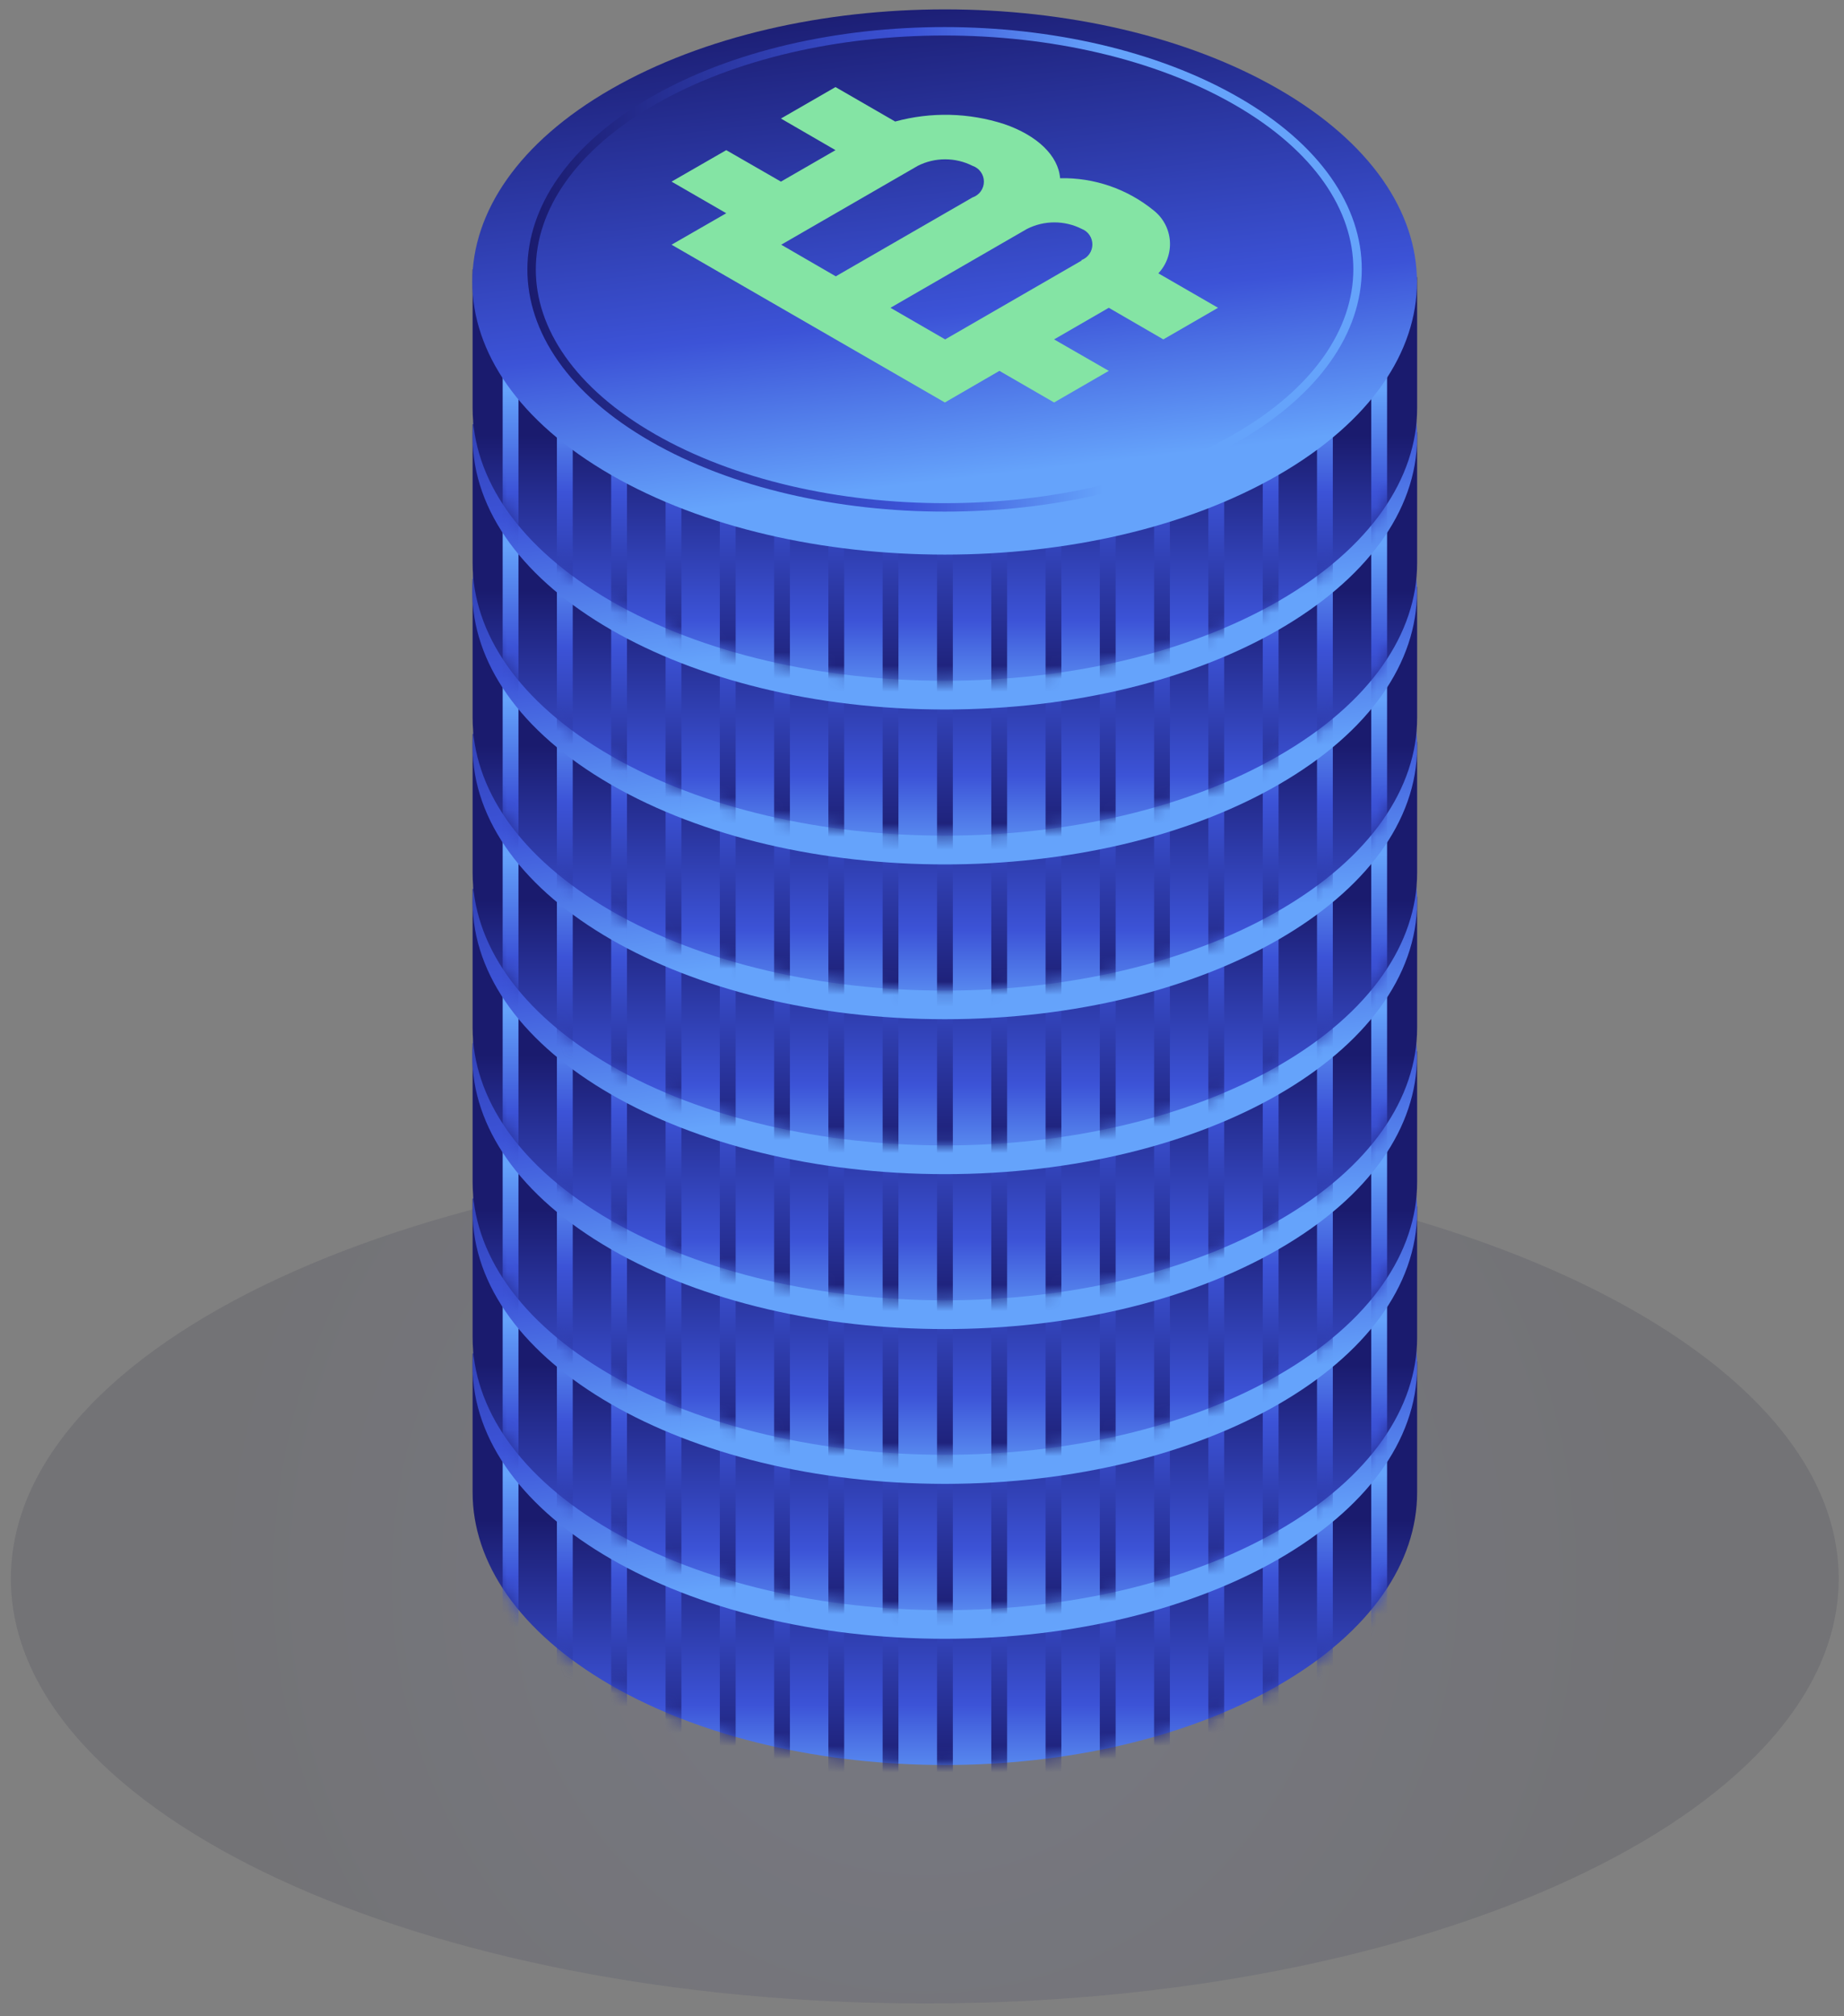 <svg width="140" height="153" viewBox="0 0 140 153" fill="none" xmlns="http://www.w3.org/2000/svg">
<rect x="0" y="0" width="140" height="153" fill="#808080" stroke="none"/>
<path opacity="0.1" d="M70.212 152.042C108.532 152.042 139.596 137.609 139.596 119.806C139.596 102.003 108.532 87.57 70.212 87.57C31.891 87.57 0.827 102.003 0.827 119.806C0.827 137.609 31.891 152.042 70.212 152.042Z" fill="url(#paint0_radial_13_3883)"/>
<path d="M35.881 102.721L107.591 103.315V113.257C107.591 118.552 104.088 123.848 97.081 127.889C83.089 135.962 60.383 135.962 46.38 127.889C39.385 123.848 35.881 118.552 35.881 113.257V102.721Z" fill="url(#paint1_linear_13_3883)"/>
<mask id="mask0_13_3883" style="mask-type:luminance" maskUnits="userSpaceOnUse" x="35" y="99" width="73" height="35">
<path d="M35.881 102.721L107.591 99.479V113.236C107.591 118.531 104.088 123.826 97.081 127.868C83.089 135.94 60.383 135.94 46.38 127.868C39.385 123.826 35.881 118.531 35.881 113.236V102.721Z" fill="white"/>
</mask>
<g mask="url(#mask0_13_3883)">
<path d="M39.363 101.457H38.163V135.119H39.363V101.457Z" fill="url(#paint2_linear_13_3883)"/>
<path d="M43.483 101.457H42.282V135.119H43.483V101.457Z" fill="url(#paint3_linear_13_3883)"/>
<path d="M47.602 101.457H46.402V135.119H47.602V101.457Z" fill="url(#paint4_linear_13_3883)"/>
<path d="M51.733 101.457H50.532V135.119H51.733V101.457Z" fill="url(#paint5_linear_13_3883)"/>
<path d="M55.852 101.457H54.652V135.119H55.852V101.457Z" fill="url(#paint6_linear_13_3883)"/>
<path d="M59.972 101.457H58.772V135.119H59.972V101.457Z" fill="url(#paint7_linear_13_3883)"/>
<path d="M64.092 101.457H62.891V135.119H64.092V101.457Z" fill="url(#paint8_linear_13_3883)"/>
<path d="M68.211 101.457H67.011V135.119H68.211V101.457Z" fill="url(#paint9_linear_13_3883)"/>
<path d="M72.342 101.457H71.141V135.119H72.342V101.457Z" fill="url(#paint10_linear_13_3883)"/>
<path d="M76.461 101.457H75.261V135.119H76.461V101.457Z" fill="url(#paint11_linear_13_3883)"/>
<path d="M80.581 101.457H79.381V135.119H80.581V101.457Z" fill="url(#paint12_linear_13_3883)"/>
<path d="M84.701 101.457H83.5V135.119H84.701V101.457Z" fill="url(#paint13_linear_13_3883)"/>
<path d="M88.82 101.457H87.62V135.119H88.82V101.457Z" fill="url(#paint14_linear_13_3883)"/>
<path d="M92.94 101.457H91.74V135.119H92.94V101.457Z" fill="url(#paint15_linear_13_3883)"/>
<path d="M97.07 101.457H95.87V135.119H97.07V101.457Z" fill="url(#paint16_linear_13_3883)"/>
<path d="M101.19 101.457H99.99V135.119H101.19V101.457Z" fill="url(#paint17_linear_13_3883)"/>
<path d="M105.309 101.457H104.109V135.119H105.309V101.457Z" fill="url(#paint18_linear_13_3883)"/>
</g>
<path d="M71.736 124.366C91.538 124.366 107.591 115.106 107.591 103.683C107.591 92.259 91.538 82.999 71.736 82.999C51.934 82.999 35.881 92.259 35.881 103.683C35.881 115.106 51.934 124.366 71.736 124.366Z" fill="url(#paint19_linear_13_3883)"/>
<path d="M93.88 115.494C81.651 122.551 61.821 122.551 49.548 115.494C37.276 108.438 37.319 97.004 49.548 89.948C61.778 82.891 81.608 82.891 93.88 89.948C106.153 97.004 106.109 108.438 93.88 115.494Z" stroke="#84E4A4" stroke-width="0.64" stroke-miterlimit="10"/>
<path d="M67.962 91.493L63.432 88.889L59.291 91.277L63.432 93.676L59.291 96.064L55.139 93.676L50.987 96.064L55.139 98.463L50.987 100.852L71.736 112.825L75.877 110.426L80.029 112.825L84.181 110.426L80.029 108.038L84.181 105.639L88.323 108.038L92.475 105.639L87.944 103.024C88.253 102.697 88.49 102.309 88.64 101.886C88.791 101.463 88.852 101.013 88.82 100.565C88.787 100.117 88.662 99.68 88.451 99.283C88.241 98.886 87.951 98.537 87.598 98.258C85.594 96.62 83.072 95.75 80.484 95.805C80.354 94.108 78.764 92.563 76.245 91.698C73.562 90.831 70.685 90.759 67.962 91.493ZM59.312 100.852L69.682 94.865C70.325 94.54 71.037 94.371 71.758 94.371C72.479 94.371 73.19 94.54 73.834 94.865C74.086 94.949 74.305 95.109 74.46 95.325C74.615 95.54 74.699 95.799 74.699 96.064C74.699 96.33 74.615 96.588 74.46 96.804C74.305 97.019 74.086 97.18 73.834 97.264L63.454 103.251L59.312 100.852ZM82.127 102.051L71.758 108.038L67.606 105.639L77.975 99.652C78.619 99.327 79.33 99.158 80.051 99.158C80.772 99.158 81.483 99.327 82.127 99.652C82.378 99.738 82.596 99.901 82.749 100.118C82.903 100.334 82.984 100.594 82.981 100.859C82.979 101.125 82.893 101.383 82.736 101.596C82.579 101.81 82.358 101.969 82.105 102.051H82.127Z" fill="white"/>
<path d="M35.881 90.963L107.591 91.558V101.5C107.591 106.795 104.088 112.09 97.081 116.132C83.089 124.215 60.383 124.215 46.38 116.132C39.385 112.09 35.881 106.795 35.881 101.5V90.963Z" fill="url(#paint20_linear_13_3883)"/>
<mask id="mask1_13_3883" style="mask-type:luminance" maskUnits="userSpaceOnUse" x="35" y="87" width="73" height="36">
<path d="M35.881 90.964L107.591 87.722V101.467C107.591 106.763 104.088 112.058 97.081 116.1C83.089 124.183 60.383 124.183 46.38 116.1C39.385 112.058 35.881 106.763 35.881 101.467V90.964Z" fill="white"/>
</mask>
<g mask="url(#mask1_13_3883)">
<path d="M39.363 89.71H38.163V123.372H39.363V89.71Z" fill="url(#paint21_linear_13_3883)"/>
<path d="M43.483 89.71H42.282V123.372H43.483V89.71Z" fill="url(#paint22_linear_13_3883)"/>
<path d="M47.602 89.71H46.402V123.372H47.602V89.71Z" fill="url(#paint23_linear_13_3883)"/>
<path d="M51.733 89.71H50.532V123.372H51.733V89.71Z" fill="url(#paint24_linear_13_3883)"/>
<path d="M55.852 89.71H54.652V123.372H55.852V89.71Z" fill="url(#paint25_linear_13_3883)"/>
<path d="M59.972 89.71H58.772V123.372H59.972V89.71Z" fill="url(#paint26_linear_13_3883)"/>
<path d="M64.092 89.71H62.891V123.372H64.092V89.71Z" fill="url(#paint27_linear_13_3883)"/>
<path d="M68.211 89.71H67.011V123.372H68.211V89.71Z" fill="url(#paint28_linear_13_3883)"/>
<path d="M72.342 89.71H71.141V123.372H72.342V89.71Z" fill="url(#paint29_linear_13_3883)"/>
<path d="M76.461 89.71H75.261V123.372H76.461V89.71Z" fill="url(#paint30_linear_13_3883)"/>
<path d="M80.581 89.71H79.381V123.372H80.581V89.71Z" fill="url(#paint31_linear_13_3883)"/>
<path d="M84.701 89.71H83.5V123.372H84.701V89.71Z" fill="url(#paint32_linear_13_3883)"/>
<path d="M88.82 89.71H87.62V123.372H88.82V89.71Z" fill="url(#paint33_linear_13_3883)"/>
<path d="M92.94 89.71H91.74V123.372H92.94V89.71Z" fill="url(#paint34_linear_13_3883)"/>
<path d="M97.07 89.71H95.87V123.372H97.07V89.71Z" fill="url(#paint35_linear_13_3883)"/>
<path d="M101.19 89.71H99.99V123.372H101.19V89.71Z" fill="url(#paint36_linear_13_3883)"/>
<path d="M105.309 89.71H104.109V123.372H105.309V89.71Z" fill="url(#paint37_linear_13_3883)"/>
</g>
<path d="M71.736 112.609C91.538 112.609 107.591 103.349 107.591 91.925C107.591 80.502 91.538 71.242 71.736 71.242C51.934 71.242 35.881 80.502 35.881 91.925C35.881 103.349 51.934 112.609 71.736 112.609Z" fill="url(#paint38_linear_13_3883)"/>
<path d="M93.88 103.737C81.651 110.793 61.821 110.793 49.548 103.737C37.276 96.68 37.319 85.247 49.548 78.19C61.778 71.133 81.608 71.133 93.88 78.19C106.153 85.247 106.109 96.691 93.88 103.737Z" stroke="#84E4A4" stroke-width="0.64" stroke-miterlimit="10"/>
<path d="M67.962 79.746L63.432 77.131L59.291 79.519L63.432 81.918L59.291 84.307L55.139 81.918L50.987 84.307L55.139 86.706L50.987 89.094L71.736 101.067L75.877 98.668L80.029 101.067L84.181 98.668L80.029 96.28L84.181 93.881L88.323 96.28L92.475 93.881L87.944 91.277C88.254 90.95 88.493 90.562 88.645 90.137C88.796 89.713 88.858 89.262 88.825 88.812C88.793 88.363 88.667 87.925 88.456 87.527C88.244 87.129 87.952 86.779 87.598 86.5C85.594 84.863 83.072 83.993 80.484 84.047C80.354 82.351 78.764 80.805 76.245 79.952C73.564 79.073 70.684 79.002 67.962 79.746ZM59.312 89.094L69.682 83.118C70.325 82.793 71.037 82.624 71.758 82.624C72.479 82.624 73.19 82.793 73.834 83.118C74.082 83.204 74.297 83.365 74.449 83.579C74.601 83.793 74.683 84.049 74.683 84.312C74.683 84.575 74.601 84.831 74.449 85.045C74.297 85.258 74.082 85.42 73.834 85.506L63.454 91.493L59.312 89.094ZM82.127 90.293L71.758 96.28L67.606 93.881L77.975 87.905C78.619 87.58 79.33 87.411 80.051 87.411C80.772 87.411 81.483 87.58 82.127 87.905C82.374 87.994 82.588 88.157 82.738 88.372C82.888 88.588 82.968 88.844 82.966 89.107C82.963 89.37 82.879 89.625 82.725 89.837C82.571 90.05 82.354 90.209 82.105 90.293H82.127Z" fill="white"/>
<path d="M35.881 79.174L107.591 79.779V89.71C107.591 95.005 104.088 100.3 97.081 104.342C83.089 112.425 60.383 112.425 46.38 104.342C39.385 100.3 35.881 95.005 35.881 89.71V79.174Z" fill="url(#paint39_linear_13_3883)"/>
<mask id="mask2_13_3883" style="mask-type:luminance" maskUnits="userSpaceOnUse" x="35" y="75" width="73" height="36">
<path d="M35.881 79.174L107.591 75.932V89.677C107.591 94.973 104.088 100.268 97.081 104.309C83.089 112.393 60.383 112.393 46.38 104.309C39.385 100.268 35.881 94.973 35.881 89.677V79.174Z" fill="white"/>
</mask>
<g mask="url(#mask2_13_3883)">
<path d="M39.363 77.952H38.163V111.615H39.363V77.952Z" fill="url(#paint40_linear_13_3883)"/>
<path d="M43.483 77.952H42.282V111.615H43.483V77.952Z" fill="url(#paint41_linear_13_3883)"/>
<path d="M47.602 77.952H46.402V111.615H47.602V77.952Z" fill="url(#paint42_linear_13_3883)"/>
<path d="M51.733 77.952H50.532V111.615H51.733V77.952Z" fill="url(#paint43_linear_13_3883)"/>
<path d="M55.852 77.952H54.652V111.615H55.852V77.952Z" fill="url(#paint44_linear_13_3883)"/>
<path d="M59.972 77.952H58.772V111.615H59.972V77.952Z" fill="url(#paint45_linear_13_3883)"/>
<path d="M64.092 77.952H62.891V111.615H64.092V77.952Z" fill="url(#paint46_linear_13_3883)"/>
<path d="M68.211 77.952H67.011V111.615H68.211V77.952Z" fill="url(#paint47_linear_13_3883)"/>
<path d="M72.342 77.952H71.141V111.615H72.342V77.952Z" fill="url(#paint48_linear_13_3883)"/>
<path d="M76.461 77.952H75.261V111.615H76.461V77.952Z" fill="url(#paint49_linear_13_3883)"/>
<path d="M80.581 77.952H79.381V111.615H80.581V77.952Z" fill="url(#paint50_linear_13_3883)"/>
<path d="M84.701 77.952H83.5V111.615H84.701V77.952Z" fill="url(#paint51_linear_13_3883)"/>
<path d="M88.82 77.952H87.62V111.615H88.82V77.952Z" fill="url(#paint52_linear_13_3883)"/>
<path d="M92.94 77.952H91.74V111.615H92.94V77.952Z" fill="url(#paint53_linear_13_3883)"/>
<path d="M97.07 77.952H95.87V111.615H97.07V77.952Z" fill="url(#paint54_linear_13_3883)"/>
<path d="M101.19 77.952H99.99V111.615H101.19V77.952Z" fill="url(#paint55_linear_13_3883)"/>
<path d="M105.309 77.952H104.109V111.615H105.309V77.952Z" fill="url(#paint56_linear_13_3883)"/>
</g>
<path d="M97.081 94.8C83.089 102.883 60.383 102.883 46.38 94.8C32.378 86.717 32.324 73.63 46.38 65.547C60.437 57.464 83.089 57.464 97.081 65.547C111.072 73.63 111.083 86.738 97.081 94.8Z" fill="url(#paint57_linear_13_3883)"/>
<path d="M93.88 91.99C81.651 99.047 61.821 99.047 49.548 91.99C37.276 84.933 37.319 73.489 49.548 66.433C61.778 59.376 81.608 59.376 93.88 66.433C106.153 73.489 106.109 84.933 93.88 91.99Z" stroke="#84E4A4" stroke-width="0.64" stroke-miterlimit="10"/>
<path d="M67.962 67.989L63.432 65.374L59.291 67.772L63.432 70.161L59.291 72.56L55.139 70.161L50.987 72.56L55.139 74.948L50.987 77.347L71.736 89.31L75.877 86.922L80.029 89.31L84.181 86.922L80.029 84.523L84.181 82.134L88.323 84.523L92.475 82.134L87.944 79.519C88.254 79.192 88.493 78.804 88.645 78.38C88.796 77.956 88.858 77.504 88.825 77.055C88.793 76.605 88.667 76.168 88.456 75.769C88.244 75.371 87.952 75.022 87.598 74.743C85.594 73.105 83.072 72.235 80.484 72.29C80.354 70.604 78.764 69.048 76.245 68.194C73.562 67.326 70.685 67.255 67.962 67.989ZM59.312 77.347L69.682 71.36C70.325 71.035 71.037 70.866 71.758 70.866C72.479 70.866 73.19 71.035 73.834 71.36C74.082 71.447 74.297 71.608 74.449 71.822C74.601 72.036 74.683 72.292 74.683 72.555C74.683 72.817 74.601 73.073 74.449 73.287C74.297 73.501 74.082 73.662 73.834 73.749L63.454 79.735L59.312 77.347ZM82.127 78.536L71.758 84.523L67.606 82.134L77.975 76.148C78.619 75.823 79.33 75.653 80.051 75.653C80.772 75.653 81.483 75.823 82.127 76.148C82.374 76.236 82.588 76.4 82.738 76.615C82.888 76.83 82.968 77.087 82.966 77.349C82.963 77.612 82.879 77.867 82.725 78.08C82.571 78.293 82.354 78.452 82.105 78.536H82.127Z" fill="white"/>
<path d="M35.881 67.46L107.591 68.054V77.996C107.591 83.291 104.088 88.586 97.081 92.617C83.089 100.7 60.383 100.7 46.38 92.617C39.385 88.586 35.881 83.291 35.881 77.996V67.46Z" fill="url(#paint58_linear_13_3883)"/>
<mask id="mask3_13_3883" style="mask-type:luminance" maskUnits="userSpaceOnUse" x="35" y="64" width="73" height="35">
<path d="M35.881 67.46L107.591 64.218V77.974C107.591 83.269 104.088 88.565 97.081 92.595C83.089 100.679 60.383 100.679 46.38 92.595C39.385 88.565 35.881 83.269 35.881 77.974V67.46Z" fill="white"/>
</mask>
<g mask="url(#mask3_13_3883)">
<path d="M39.363 66.195H38.163V99.857H39.363V66.195Z" fill="url(#paint59_linear_13_3883)"/>
<path d="M43.483 66.195H42.282V99.857H43.483V66.195Z" fill="url(#paint60_linear_13_3883)"/>
<path d="M47.602 66.195H46.402V99.857H47.602V66.195Z" fill="url(#paint61_linear_13_3883)"/>
<path d="M51.733 66.195H50.532V99.857H51.733V66.195Z" fill="url(#paint62_linear_13_3883)"/>
<path d="M55.852 66.195H54.652V99.857H55.852V66.195Z" fill="url(#paint63_linear_13_3883)"/>
<path d="M59.972 66.195H58.772V99.857H59.972V66.195Z" fill="url(#paint64_linear_13_3883)"/>
<path d="M64.092 66.195H62.891V99.857H64.092V66.195Z" fill="url(#paint65_linear_13_3883)"/>
<path d="M68.211 66.195H67.011V99.857H68.211V66.195Z" fill="url(#paint66_linear_13_3883)"/>
<path d="M72.342 66.195H71.141V99.857H72.342V66.195Z" fill="url(#paint67_linear_13_3883)"/>
<path d="M76.461 66.195H75.261V99.857H76.461V66.195Z" fill="url(#paint68_linear_13_3883)"/>
<path d="M80.581 66.195H79.381V99.857H80.581V66.195Z" fill="url(#paint69_linear_13_3883)"/>
<path d="M84.701 66.195H83.5V99.857H84.701V66.195Z" fill="url(#paint70_linear_13_3883)"/>
<path d="M88.82 66.195H87.62V99.857H88.82V66.195Z" fill="url(#paint71_linear_13_3883)"/>
<path d="M92.94 66.195H91.74V99.857H92.94V66.195Z" fill="url(#paint72_linear_13_3883)"/>
<path d="M97.07 66.195H95.87V99.857H97.07V66.195Z" fill="url(#paint73_linear_13_3883)"/>
<path d="M101.19 66.195H99.99V99.857H101.19V66.195Z" fill="url(#paint74_linear_13_3883)"/>
<path d="M105.309 66.195H104.109V99.857H105.309V66.195Z" fill="url(#paint75_linear_13_3883)"/>
</g>
<path d="M71.736 89.105C91.538 89.105 107.591 79.844 107.591 68.421C107.591 56.998 91.538 47.737 71.736 47.737C51.934 47.737 35.881 56.998 35.881 68.421C35.881 79.844 51.934 89.105 71.736 89.105Z" fill="url(#paint76_linear_13_3883)"/>
<path d="M71.736 85.528C89.03 85.528 103.049 77.438 103.049 67.459C103.049 57.48 89.03 49.391 71.736 49.391C54.442 49.391 40.423 57.48 40.423 67.459C40.423 77.438 54.442 85.528 71.736 85.528Z" stroke="#84E4A4" stroke-width="0.64" stroke-miterlimit="10"/>
<path d="M67.962 56.231L63.432 53.616L59.291 56.015L63.432 58.404L59.291 60.803L55.139 58.404L50.987 60.803L55.139 63.202L50.987 65.59L71.736 77.563L75.877 75.164L80.029 77.563L84.181 75.164L80.029 72.776L84.181 70.377L88.323 72.776L92.475 70.377L87.944 67.762C88.254 67.435 88.493 67.047 88.645 66.623C88.796 66.198 88.858 65.747 88.825 65.297C88.793 64.848 88.667 64.41 88.456 64.012C88.244 63.614 87.952 63.264 87.598 62.986C85.59 61.356 83.07 60.49 80.484 60.543C80.354 58.847 78.764 57.301 76.245 56.437C73.562 55.569 70.685 55.498 67.962 56.231ZM59.312 65.59L69.682 59.603C70.325 59.278 71.037 59.109 71.758 59.109C72.479 59.109 73.19 59.278 73.834 59.603C74.086 59.687 74.305 59.848 74.46 60.063C74.615 60.279 74.699 60.537 74.699 60.803C74.699 61.068 74.615 61.327 74.46 61.542C74.305 61.757 74.086 61.918 73.834 62.002L63.454 67.989L59.312 65.59ZM82.127 66.789L71.758 72.776L67.606 70.377L77.975 64.39C78.619 64.065 79.33 63.896 80.051 63.896C80.772 63.896 81.483 64.065 82.127 64.39C82.378 64.476 82.596 64.639 82.749 64.856C82.903 65.073 82.984 65.332 82.981 65.598C82.979 65.863 82.893 66.121 82.736 66.335C82.579 66.549 82.358 66.708 82.105 66.789H82.127Z" fill="white"/>
<path d="M35.881 55.702L107.591 56.296V66.238C107.591 71.533 104.088 76.829 97.081 80.87C83.089 88.943 60.383 88.943 46.38 80.87C39.385 76.829 35.881 71.533 35.881 66.238V55.702Z" fill="url(#paint77_linear_13_3883)"/>
<mask id="mask4_13_3883" style="mask-type:luminance" maskUnits="userSpaceOnUse" x="35" y="52" width="73" height="35">
<path d="M35.881 55.702L107.591 52.46V66.206C107.591 71.501 104.088 76.796 97.081 80.838C83.089 88.91 60.383 88.91 46.38 80.838C39.385 76.796 35.881 71.501 35.881 66.206V55.702Z" fill="white"/>
</mask>
<g mask="url(#mask4_13_3883)">
<path d="M39.363 54.448H38.163V88.11H39.363V54.448Z" fill="url(#paint78_linear_13_3883)"/>
<path d="M43.483 54.448H42.282V88.11H43.483V54.448Z" fill="url(#paint79_linear_13_3883)"/>
<path d="M47.602 54.448H46.402V88.11H47.602V54.448Z" fill="url(#paint80_linear_13_3883)"/>
<path d="M51.733 54.448H50.532V88.11H51.733V54.448Z" fill="url(#paint81_linear_13_3883)"/>
<path d="M55.852 54.448H54.652V88.11H55.852V54.448Z" fill="url(#paint82_linear_13_3883)"/>
<path d="M59.972 54.448H58.772V88.11H59.972V54.448Z" fill="url(#paint83_linear_13_3883)"/>
<path d="M64.092 54.448H62.891V88.11H64.092V54.448Z" fill="url(#paint84_linear_13_3883)"/>
<path d="M68.211 54.448H67.011V88.11H68.211V54.448Z" fill="url(#paint85_linear_13_3883)"/>
<path d="M72.342 54.448H71.141V88.11H72.342V54.448Z" fill="url(#paint86_linear_13_3883)"/>
<path d="M76.461 54.448H75.261V88.11H76.461V54.448Z" fill="url(#paint87_linear_13_3883)"/>
<path d="M80.581 54.448H79.381V88.11H80.581V54.448Z" fill="url(#paint88_linear_13_3883)"/>
<path d="M84.701 54.448H83.5V88.11H84.701V54.448Z" fill="url(#paint89_linear_13_3883)"/>
<path d="M88.82 54.448H87.62V88.11H88.82V54.448Z" fill="url(#paint90_linear_13_3883)"/>
<path d="M92.94 54.448H91.74V88.11H92.94V54.448Z" fill="url(#paint91_linear_13_3883)"/>
<path d="M97.07 54.448H95.87V88.11H97.07V54.448Z" fill="url(#paint92_linear_13_3883)"/>
<path d="M101.19 54.448H99.99V88.11H101.19V54.448Z" fill="url(#paint93_linear_13_3883)"/>
<path d="M105.309 54.448H104.109V88.11H105.309V54.448Z" fill="url(#paint94_linear_13_3883)"/>
</g>
<path d="M71.736 77.347C91.538 77.347 107.591 68.087 107.591 56.664C107.591 45.24 91.538 35.98 71.736 35.98C51.934 35.98 35.881 45.24 35.881 56.664C35.881 68.087 51.934 77.347 71.736 77.347Z" fill="url(#paint95_linear_13_3883)"/>
<path d="M93.88 68.475C81.651 75.532 61.821 75.532 49.548 68.475C37.276 61.419 37.319 49.985 49.548 42.929C61.778 35.872 81.608 35.872 93.88 42.929C106.153 49.985 106.109 61.419 93.88 68.475Z" stroke="#84E4A4" stroke-width="0.64" stroke-miterlimit="10"/>
<path d="M67.962 44.485L63.432 41.87L59.291 44.258L63.432 46.657L59.291 49.045L55.139 46.657L50.987 49.045L55.139 51.444L50.987 53.833L71.736 65.806L75.877 63.407L80.029 65.806L84.181 63.407L80.029 61.019L84.181 58.62L88.323 61.019L92.475 58.62L87.944 56.005C88.253 55.678 88.49 55.29 88.64 54.867C88.791 54.444 88.852 53.994 88.82 53.546C88.787 53.098 88.662 52.661 88.451 52.264C88.241 51.867 87.951 51.518 87.598 51.239C85.594 49.601 83.072 48.731 80.484 48.786C80.354 47.089 78.764 45.544 76.245 44.679C73.562 43.809 70.683 43.742 67.962 44.485ZM59.312 53.833L69.682 47.856C70.324 47.526 71.036 47.354 71.758 47.354C72.48 47.354 73.192 47.526 73.834 47.856C74.082 47.943 74.297 48.104 74.449 48.318C74.601 48.532 74.683 48.788 74.683 49.051C74.683 49.313 74.601 49.569 74.449 49.783C74.297 49.997 74.082 50.158 73.834 50.245L63.454 56.231L59.312 53.833ZM82.127 55.032L71.758 61.019L67.606 58.62L77.975 52.644C78.617 52.314 79.329 52.142 80.051 52.142C80.773 52.142 81.485 52.314 82.127 52.644C82.374 52.732 82.588 52.895 82.738 53.111C82.888 53.326 82.968 53.583 82.966 53.846C82.963 54.108 82.879 54.363 82.725 54.576C82.571 54.789 82.354 54.948 82.105 55.032H82.127Z" fill="white"/>
<path d="M35.881 43.944L107.591 44.539V54.481C107.591 59.776 104.088 65.071 97.081 69.113C83.089 77.196 60.383 77.196 46.38 69.113C39.385 65.071 35.881 59.776 35.881 54.481V43.944Z" fill="url(#paint96_linear_13_3883)"/>
<mask id="mask5_13_3883" style="mask-type:luminance" maskUnits="userSpaceOnUse" x="35" y="40" width="73" height="36">
<path d="M35.881 43.945L107.591 40.703V54.449C107.591 59.744 104.088 65.039 97.081 69.081C83.089 77.164 60.383 77.164 46.38 69.081C39.385 65.039 35.881 59.744 35.881 54.449V43.945Z" fill="white"/>
</mask>
<g mask="url(#mask5_13_3883)">
<path d="M39.363 42.691H38.163V76.353H39.363V42.691Z" fill="url(#paint97_linear_13_3883)"/>
<path d="M43.483 42.691H42.282V76.353H43.483V42.691Z" fill="url(#paint98_linear_13_3883)"/>
<path d="M47.602 42.691H46.402V76.353H47.602V42.691Z" fill="url(#paint99_linear_13_3883)"/>
<path d="M51.733 42.691H50.532V76.353H51.733V42.691Z" fill="url(#paint100_linear_13_3883)"/>
<path d="M55.852 42.691H54.652V76.353H55.852V42.691Z" fill="url(#paint101_linear_13_3883)"/>
<path d="M59.972 42.691H58.772V76.353H59.972V42.691Z" fill="url(#paint102_linear_13_3883)"/>
<path d="M64.092 42.691H62.891V76.353H64.092V42.691Z" fill="url(#paint103_linear_13_3883)"/>
<path d="M68.211 42.691H67.011V76.353H68.211V42.691Z" fill="url(#paint104_linear_13_3883)"/>
<path d="M72.342 42.691H71.141V76.353H72.342V42.691Z" fill="url(#paint105_linear_13_3883)"/>
<path d="M76.461 42.691H75.261V76.353H76.461V42.691Z" fill="url(#paint106_linear_13_3883)"/>
<path d="M80.581 42.691H79.381V76.353H80.581V42.691Z" fill="url(#paint107_linear_13_3883)"/>
<path d="M84.701 42.691H83.5V76.353H84.701V42.691Z" fill="url(#paint108_linear_13_3883)"/>
<path d="M88.82 42.691H87.62V76.353H88.82V42.691Z" fill="url(#paint109_linear_13_3883)"/>
<path d="M92.94 42.691H91.74V76.353H92.94V42.691Z" fill="url(#paint110_linear_13_3883)"/>
<path d="M97.07 42.691H95.87V76.353H97.07V42.691Z" fill="url(#paint111_linear_13_3883)"/>
<path d="M101.19 42.691H99.99V76.353H101.19V42.691Z" fill="url(#paint112_linear_13_3883)"/>
<path d="M105.309 42.691H104.109V76.353H105.309V42.691Z" fill="url(#paint113_linear_13_3883)"/>
</g>
<path d="M97.081 59.538C83.089 67.621 60.383 67.621 46.38 59.538C32.378 51.455 32.324 38.357 46.38 30.285C60.437 22.212 83.089 22.202 97.081 30.285C111.072 38.368 111.083 51.466 97.081 59.538Z" fill="url(#paint114_linear_13_3883)"/>
<path d="M93.88 56.728C81.651 63.785 61.821 63.785 49.548 56.728C37.276 49.672 37.319 38.228 49.548 31.171C61.778 24.114 81.608 24.114 93.88 31.171C106.153 38.228 106.109 49.672 93.88 56.728Z" stroke="#84E4A4" stroke-width="0.64" stroke-miterlimit="10"/>
<path d="M67.962 32.706L63.432 30.09L59.291 32.489L63.432 34.878L59.291 37.277L55.139 34.878L50.987 37.277L55.139 39.665L50.987 42.064L71.736 54.027L75.877 51.639L80.029 54.027L84.181 51.639L80.029 49.239L84.181 46.851L88.323 49.239L92.475 46.851L87.944 44.236C88.254 43.909 88.493 43.521 88.645 43.097C88.796 42.672 88.858 42.221 88.825 41.772C88.793 41.322 88.667 40.884 88.456 40.486C88.244 40.088 87.952 39.739 87.598 39.46C85.594 37.822 83.072 36.952 80.484 37.007C80.354 35.321 78.764 33.764 76.245 32.911C73.564 32.032 70.684 31.961 67.962 32.706ZM59.312 42.064L69.682 36.077C70.325 35.752 71.037 35.583 71.758 35.583C72.479 35.583 73.19 35.752 73.834 36.077C74.082 36.163 74.297 36.325 74.449 36.539C74.601 36.753 74.683 37.009 74.683 37.271C74.683 37.534 74.601 37.79 74.449 38.004C74.297 38.218 74.082 38.379 73.834 38.465L63.454 44.452L59.312 42.064ZM82.127 43.253L71.758 49.239L67.606 46.851L77.975 40.864C78.619 40.54 79.33 40.37 80.051 40.37C80.772 40.37 81.483 40.54 82.127 40.864C82.382 40.948 82.604 41.111 82.761 41.329C82.917 41.547 83.001 41.809 82.998 42.077C82.996 42.346 82.908 42.606 82.747 42.822C82.587 43.037 82.362 43.195 82.105 43.274L82.127 43.253Z" fill="white"/>
<path d="M35.881 32.198L107.591 32.792V42.734C107.591 48.029 104.088 53.325 97.081 57.355C83.089 65.439 60.383 65.439 46.38 57.355C39.385 53.325 35.881 48.029 35.881 42.734V32.198Z" fill="url(#paint115_linear_13_3883)"/>
<mask id="mask6_13_3883" style="mask-type:luminance" maskUnits="userSpaceOnUse" x="35" y="28" width="73" height="36">
<path d="M35.881 32.198L107.591 28.956V42.712C107.591 48.008 104.088 53.303 97.081 57.334C83.089 65.417 60.383 65.417 46.38 57.334C39.385 53.303 35.881 48.008 35.881 42.712V32.198Z" fill="white"/>
</mask>
<g mask="url(#mask6_13_3883)">
<path d="M39.363 30.933H38.163V64.596H39.363V30.933Z" fill="url(#paint116_linear_13_3883)"/>
<path d="M43.483 30.933H42.282V64.596H43.483V30.933Z" fill="url(#paint117_linear_13_3883)"/>
<path d="M47.602 30.933H46.402V64.596H47.602V30.933Z" fill="url(#paint118_linear_13_3883)"/>
<path d="M51.733 30.933H50.532V64.596H51.733V30.933Z" fill="url(#paint119_linear_13_3883)"/>
<path d="M55.852 30.933H54.652V64.596H55.852V30.933Z" fill="url(#paint120_linear_13_3883)"/>
<path d="M59.972 30.933H58.772V64.596H59.972V30.933Z" fill="url(#paint121_linear_13_3883)"/>
<path d="M64.092 30.933H62.891V64.596H64.092V30.933Z" fill="url(#paint122_linear_13_3883)"/>
<path d="M68.211 30.933H67.011V64.596H68.211V30.933Z" fill="url(#paint123_linear_13_3883)"/>
<path d="M72.342 30.933H71.141V64.596H72.342V30.933Z" fill="url(#paint124_linear_13_3883)"/>
<path d="M76.461 30.933H75.261V64.596H76.461V30.933Z" fill="url(#paint125_linear_13_3883)"/>
<path d="M80.581 30.933H79.381V64.596H80.581V30.933Z" fill="url(#paint126_linear_13_3883)"/>
<path d="M84.701 30.933H83.5V64.596H84.701V30.933Z" fill="url(#paint127_linear_13_3883)"/>
<path d="M88.82 30.933H87.62V64.596H88.82V30.933Z" fill="url(#paint128_linear_13_3883)"/>
<path d="M92.94 30.933H91.74V64.596H92.94V30.933Z" fill="url(#paint129_linear_13_3883)"/>
<path d="M97.07 30.933H95.87V64.596H97.07V30.933Z" fill="url(#paint130_linear_13_3883)"/>
<path d="M101.19 30.933H99.99V64.596H101.19V30.933Z" fill="url(#paint131_linear_13_3883)"/>
<path d="M105.309 30.933H104.109V64.596H105.309V30.933Z" fill="url(#paint132_linear_13_3883)"/>
</g>
<path d="M71.736 53.843C91.538 53.843 107.591 44.583 107.591 33.16C107.591 21.736 91.538 12.476 71.736 12.476C51.934 12.476 35.881 21.736 35.881 33.16C35.881 44.583 51.934 53.843 71.736 53.843Z" fill="url(#paint133_linear_13_3883)"/>
<path d="M93.88 44.971C81.651 52.028 61.821 52.028 49.548 44.971C37.276 37.914 37.319 26.47 49.548 19.414C61.778 12.357 81.608 12.357 93.88 19.414C106.153 26.47 106.109 37.914 93.88 44.971Z" stroke="#84E4A4" stroke-width="0.64" stroke-miterlimit="10"/>
<path d="M67.962 20.97L63.432 18.355L59.291 20.754L63.432 23.142L59.291 25.541L55.139 23.142L50.987 25.541L55.139 27.929L50.987 30.328L71.736 42.291L75.877 39.903L80.029 42.291L84.181 39.903L80.029 37.504L84.181 35.116L88.323 37.504L92.475 35.116L87.944 32.501C88.254 32.173 88.493 31.785 88.645 31.361C88.796 30.937 88.858 30.485 88.825 30.036C88.793 29.587 88.667 29.149 88.456 28.751C88.244 28.353 87.952 28.003 87.598 27.724C85.593 26.089 83.07 25.223 80.484 25.282C80.354 23.585 78.764 22.04 76.245 21.175C73.562 20.308 70.685 20.236 67.962 20.97ZM59.312 30.328L69.682 24.342C70.325 24.017 71.037 23.847 71.758 23.847C72.479 23.847 73.19 24.017 73.834 24.342C74.086 24.425 74.305 24.586 74.46 24.802C74.615 25.017 74.699 25.276 74.699 25.541C74.699 25.806 74.615 26.065 74.46 26.28C74.305 26.496 74.086 26.657 73.834 26.741L63.454 32.717L59.312 30.328ZM82.127 31.528L71.758 37.504L67.606 35.116L77.975 29.129C78.619 28.804 79.33 28.635 80.051 28.635C80.772 28.635 81.483 28.804 82.127 29.129C82.378 29.215 82.596 29.378 82.749 29.595C82.903 29.811 82.984 30.071 82.981 30.336C82.979 30.602 82.893 30.859 82.736 31.073C82.579 31.287 82.358 31.446 82.105 31.528H82.127Z" fill="white"/>
<path d="M35.881 20.44L107.591 21.035V30.977C107.591 36.272 104.088 41.567 97.081 45.609C83.089 53.681 60.383 53.681 46.38 45.609C39.385 41.567 35.881 36.272 35.881 30.977V20.44Z" fill="url(#paint134_linear_13_3883)"/>
<mask id="mask7_13_3883" style="mask-type:luminance" maskUnits="userSpaceOnUse" x="35" y="17" width="73" height="35">
<path d="M35.881 20.44L107.591 17.198V30.955C107.591 36.25 104.088 41.545 97.081 45.587C83.089 53.66 60.383 53.66 46.38 45.587C39.385 41.545 35.881 36.25 35.881 30.955V20.44Z" fill="white"/>
</mask>
<g mask="url(#mask7_13_3883)">
<path d="M39.363 19.176H38.163V52.838H39.363V19.176Z" fill="url(#paint135_linear_13_3883)"/>
<path d="M43.483 19.176H42.282V52.838H43.483V19.176Z" fill="url(#paint136_linear_13_3883)"/>
<path d="M47.602 19.176H46.402V52.838H47.602V19.176Z" fill="url(#paint137_linear_13_3883)"/>
<path d="M51.733 19.176H50.532V52.838H51.733V19.176Z" fill="url(#paint138_linear_13_3883)"/>
<path d="M55.852 19.176H54.652V52.838H55.852V19.176Z" fill="url(#paint139_linear_13_3883)"/>
<path d="M59.972 19.176H58.772V52.838H59.972V19.176Z" fill="url(#paint140_linear_13_3883)"/>
<path d="M64.092 19.176H62.891V52.838H64.092V19.176Z" fill="url(#paint141_linear_13_3883)"/>
<path d="M68.211 19.176H67.011V52.838H68.211V19.176Z" fill="url(#paint142_linear_13_3883)"/>
<path d="M72.342 19.176H71.141V52.838H72.342V19.176Z" fill="url(#paint143_linear_13_3883)"/>
<path d="M76.461 19.176H75.261V52.838H76.461V19.176Z" fill="url(#paint144_linear_13_3883)"/>
<path d="M80.581 19.176H79.381V52.838H80.581V19.176Z" fill="url(#paint145_linear_13_3883)"/>
<path d="M84.701 19.176H83.5V52.838H84.701V19.176Z" fill="url(#paint146_linear_13_3883)"/>
<path d="M88.82 19.176H87.62V52.838H88.82V19.176Z" fill="url(#paint147_linear_13_3883)"/>
<path d="M92.94 19.176H91.74V52.838H92.94V19.176Z" fill="url(#paint148_linear_13_3883)"/>
<path d="M97.07 19.176H95.87V52.838H97.07V19.176Z" fill="url(#paint149_linear_13_3883)"/>
<path d="M101.19 19.176H99.99V52.838H101.19V19.176Z" fill="url(#paint150_linear_13_3883)"/>
<path d="M105.309 19.176H104.109V52.838H105.309V19.176Z" fill="url(#paint151_linear_13_3883)"/>
</g>
<path d="M97.081 36.034C83.089 44.107 60.383 44.107 46.38 36.034C32.378 27.962 32.324 14.854 46.38 6.77C60.437 -1.313 83.089 -1.302 97.081 6.77C111.072 14.843 111.083 27.951 97.081 36.034Z" fill="url(#paint152_linear_13_3883)"/>
<path d="M93.88 33.214C81.651 40.27 61.821 40.27 49.548 33.214C37.276 26.157 37.319 14.724 49.548 7.667C61.778 0.61 81.608 0.61 93.88 7.667C106.153 14.724 106.109 26.157 93.88 33.214Z" stroke="url(#paint153_linear_13_3883)" stroke-width="0.64" stroke-miterlimit="10"/>
<path d="M67.962 9.223L63.432 6.608L59.291 8.996L63.432 11.395L59.291 13.783L55.139 11.395L50.987 13.783L55.139 16.182L50.987 18.571L71.736 30.544L75.877 28.145L80.029 30.544L84.181 28.145L80.029 25.757L84.181 23.358L88.323 25.757L92.475 23.358L87.944 20.743C88.253 20.416 88.49 20.029 88.64 19.605C88.791 19.182 88.852 18.732 88.82 18.284C88.787 17.836 88.662 17.399 88.451 17.002C88.241 16.605 87.951 16.256 87.598 15.977C85.594 14.339 83.072 13.47 80.484 13.524C80.354 11.828 78.764 10.282 76.245 9.418C73.562 8.548 70.683 8.48 67.962 9.223ZM59.312 18.571L69.682 12.584C70.325 12.259 71.037 12.09 71.758 12.09C72.479 12.09 73.19 12.259 73.834 12.584C74.086 12.668 74.305 12.829 74.46 13.044C74.615 13.259 74.699 13.518 74.699 13.783C74.699 14.049 74.615 14.307 74.46 14.523C74.305 14.738 74.086 14.899 73.834 14.983L63.454 20.97L59.312 18.571ZM82.127 19.77L71.758 25.757L67.606 23.358L77.975 17.371C78.619 17.046 79.33 16.877 80.051 16.877C80.772 16.877 81.483 17.046 82.127 17.371C82.367 17.464 82.573 17.628 82.718 17.84C82.862 18.053 82.938 18.305 82.936 18.562C82.933 18.819 82.853 19.07 82.704 19.279C82.556 19.49 82.347 19.649 82.105 19.738L82.127 19.77Z" fill="#84E4A4"/>
<defs>
<radialGradient id="paint0_radial_13_3883" cx="0" cy="0" r="1" gradientUnits="userSpaceOnUse" gradientTransform="translate(70.211 119.806) scale(54.106 54.076)">
<stop stop-color="#2F3C9E"/>
<stop offset="1" stop-color="#000020"/>
</radialGradient>
<linearGradient id="paint1_linear_13_3883" x1="71.736" y1="115.321" x2="71.736" y2="145.828" gradientUnits="userSpaceOnUse">
<stop stop-color="#1A1B6E"/>
<stop offset="0.46" stop-color="#3C53D7"/>
<stop offset="0.69" stop-color="#65A3FB"/>
</linearGradient>
<linearGradient id="paint2_linear_13_3883" x1="38.758" y1="135.13" x2="38.758" y2="101.457" gradientUnits="userSpaceOnUse">
<stop stop-color="#1A1B6E"/>
<stop offset="0.46" stop-color="#3C53D7"/>
<stop offset="0.69" stop-color="#65A3FB"/>
</linearGradient>
<linearGradient id="paint3_linear_13_3883" x1="42.877" y1="135.13" x2="42.877" y2="101.457" gradientUnits="userSpaceOnUse">
<stop stop-color="#1A1B6E"/>
<stop offset="0.46" stop-color="#3C53D7"/>
<stop offset="0.69" stop-color="#65A3FB"/>
</linearGradient>
<linearGradient id="paint4_linear_13_3883" x1="47.008" y1="135.13" x2="47.008" y2="101.457" gradientUnits="userSpaceOnUse">
<stop stop-color="#1A1B6E"/>
<stop offset="0.46" stop-color="#3C53D7"/>
<stop offset="0.69" stop-color="#65A3FB"/>
</linearGradient>
<linearGradient id="paint5_linear_13_3883" x1="51.127" y1="135.13" x2="51.127" y2="101.457" gradientUnits="userSpaceOnUse">
<stop stop-color="#1A1B6E"/>
<stop offset="0.46" stop-color="#3C53D7"/>
<stop offset="0.69" stop-color="#65A3FB"/>
</linearGradient>
<linearGradient id="paint6_linear_13_3883" x1="55.247" y1="135.13" x2="55.247" y2="101.457" gradientUnits="userSpaceOnUse">
<stop stop-color="#1A1B6E"/>
<stop offset="0.46" stop-color="#3C53D7"/>
<stop offset="0.69" stop-color="#65A3FB"/>
</linearGradient>
<linearGradient id="paint7_linear_13_3883" x1="59.366" y1="135.13" x2="59.366" y2="101.457" gradientUnits="userSpaceOnUse">
<stop stop-color="#1A1B6E"/>
<stop offset="0.46" stop-color="#3C53D7"/>
<stop offset="0.69" stop-color="#65A3FB"/>
</linearGradient>
<linearGradient id="paint8_linear_13_3883" x1="63.486" y1="135.13" x2="63.486" y2="101.457" gradientUnits="userSpaceOnUse">
<stop stop-color="#1A1B6E"/>
<stop offset="0.46" stop-color="#3C53D7"/>
<stop offset="0.69" stop-color="#65A3FB"/>
</linearGradient>
<linearGradient id="paint9_linear_13_3883" x1="67.617" y1="135.13" x2="67.617" y2="101.457" gradientUnits="userSpaceOnUse">
<stop stop-color="#1A1B6E"/>
<stop offset="0.46" stop-color="#3C53D7"/>
<stop offset="0.69" stop-color="#65A3FB"/>
</linearGradient>
<linearGradient id="paint10_linear_13_3883" x1="71.736" y1="135.13" x2="71.736" y2="101.457" gradientUnits="userSpaceOnUse">
<stop stop-color="#1A1B6E"/>
<stop offset="0.46" stop-color="#3C53D7"/>
<stop offset="0.69" stop-color="#65A3FB"/>
</linearGradient>
<linearGradient id="paint11_linear_13_3883" x1="75.856" y1="135.13" x2="75.856" y2="101.457" gradientUnits="userSpaceOnUse">
<stop stop-color="#1A1B6E"/>
<stop offset="0.46" stop-color="#3C53D7"/>
<stop offset="0.69" stop-color="#65A3FB"/>
</linearGradient>
<linearGradient id="paint12_linear_13_3883" x1="79.975" y1="135.13" x2="79.975" y2="101.457" gradientUnits="userSpaceOnUse">
<stop stop-color="#1A1B6E"/>
<stop offset="0.46" stop-color="#3C53D7"/>
<stop offset="0.69" stop-color="#65A3FB"/>
</linearGradient>
<linearGradient id="paint13_linear_13_3883" x1="84.095" y1="135.13" x2="84.095" y2="101.457" gradientUnits="userSpaceOnUse">
<stop stop-color="#1A1B6E"/>
<stop offset="0.46" stop-color="#3C53D7"/>
<stop offset="0.69" stop-color="#65A3FB"/>
</linearGradient>
<linearGradient id="paint14_linear_13_3883" x1="88.225" y1="135.13" x2="88.225" y2="101.457" gradientUnits="userSpaceOnUse">
<stop stop-color="#1A1B6E"/>
<stop offset="0.46" stop-color="#3C53D7"/>
<stop offset="0.69" stop-color="#65A3FB"/>
</linearGradient>
<linearGradient id="paint15_linear_13_3883" x1="92.345" y1="135.13" x2="92.345" y2="101.457" gradientUnits="userSpaceOnUse">
<stop stop-color="#1A1B6E"/>
<stop offset="0.46" stop-color="#3C53D7"/>
<stop offset="0.69" stop-color="#65A3FB"/>
</linearGradient>
<linearGradient id="paint16_linear_13_3883" x1="96.465" y1="135.13" x2="96.465" y2="101.457" gradientUnits="userSpaceOnUse">
<stop stop-color="#1A1B6E"/>
<stop offset="0.46" stop-color="#3C53D7"/>
<stop offset="0.69" stop-color="#65A3FB"/>
</linearGradient>
<linearGradient id="paint17_linear_13_3883" x1="100.584" y1="135.13" x2="100.584" y2="101.457" gradientUnits="userSpaceOnUse">
<stop stop-color="#1A1B6E"/>
<stop offset="0.46" stop-color="#3C53D7"/>
<stop offset="0.69" stop-color="#65A3FB"/>
</linearGradient>
<linearGradient id="paint18_linear_13_3883" x1="104.704" y1="135.13" x2="104.704" y2="101.457" gradientUnits="userSpaceOnUse">
<stop stop-color="#1A1B6E"/>
<stop offset="0.46" stop-color="#3C53D7"/>
<stop offset="0.69" stop-color="#65A3FB"/>
</linearGradient>
<linearGradient id="paint19_linear_13_3883" x1="69.13" y1="81.162" x2="75.394" y2="135.336" gradientUnits="userSpaceOnUse">
<stop stop-color="#1A1B6E"/>
<stop offset="0.46" stop-color="#3C53D7"/>
<stop offset="0.69" stop-color="#65A3FB"/>
</linearGradient>
<linearGradient id="paint20_linear_13_3883" x1="71.736" y1="103.575" x2="71.736" y2="134.07" gradientUnits="userSpaceOnUse">
<stop stop-color="#1A1B6E"/>
<stop offset="0.46" stop-color="#3C53D7"/>
<stop offset="0.69" stop-color="#65A3FB"/>
</linearGradient>
<linearGradient id="paint21_linear_13_3883" x1="38.758" y1="123.372" x2="38.758" y2="89.71" gradientUnits="userSpaceOnUse">
<stop stop-color="#1A1B6E"/>
<stop offset="0.46" stop-color="#3C53D7"/>
<stop offset="0.69" stop-color="#65A3FB"/>
</linearGradient>
<linearGradient id="paint22_linear_13_3883" x1="42.877" y1="123.372" x2="42.877" y2="89.71" gradientUnits="userSpaceOnUse">
<stop stop-color="#1A1B6E"/>
<stop offset="0.46" stop-color="#3C53D7"/>
<stop offset="0.69" stop-color="#65A3FB"/>
</linearGradient>
<linearGradient id="paint23_linear_13_3883" x1="47.008" y1="123.372" x2="47.008" y2="89.71" gradientUnits="userSpaceOnUse">
<stop stop-color="#1A1B6E"/>
<stop offset="0.46" stop-color="#3C53D7"/>
<stop offset="0.69" stop-color="#65A3FB"/>
</linearGradient>
<linearGradient id="paint24_linear_13_3883" x1="51.127" y1="123.372" x2="51.127" y2="89.71" gradientUnits="userSpaceOnUse">
<stop stop-color="#1A1B6E"/>
<stop offset="0.46" stop-color="#3C53D7"/>
<stop offset="0.69" stop-color="#65A3FB"/>
</linearGradient>
<linearGradient id="paint25_linear_13_3883" x1="55.247" y1="123.372" x2="55.247" y2="89.71" gradientUnits="userSpaceOnUse">
<stop stop-color="#1A1B6E"/>
<stop offset="0.46" stop-color="#3C53D7"/>
<stop offset="0.69" stop-color="#65A3FB"/>
</linearGradient>
<linearGradient id="paint26_linear_13_3883" x1="59.366" y1="123.372" x2="59.366" y2="89.71" gradientUnits="userSpaceOnUse">
<stop stop-color="#1A1B6E"/>
<stop offset="0.46" stop-color="#3C53D7"/>
<stop offset="0.69" stop-color="#65A3FB"/>
</linearGradient>
<linearGradient id="paint27_linear_13_3883" x1="63.486" y1="123.372" x2="63.486" y2="89.71" gradientUnits="userSpaceOnUse">
<stop stop-color="#1A1B6E"/>
<stop offset="0.46" stop-color="#3C53D7"/>
<stop offset="0.69" stop-color="#65A3FB"/>
</linearGradient>
<linearGradient id="paint28_linear_13_3883" x1="67.617" y1="123.372" x2="67.617" y2="89.71" gradientUnits="userSpaceOnUse">
<stop stop-color="#1A1B6E"/>
<stop offset="0.46" stop-color="#3C53D7"/>
<stop offset="0.69" stop-color="#65A3FB"/>
</linearGradient>
<linearGradient id="paint29_linear_13_3883" x1="71.736" y1="123.372" x2="71.736" y2="89.71" gradientUnits="userSpaceOnUse">
<stop stop-color="#1A1B6E"/>
<stop offset="0.46" stop-color="#3C53D7"/>
<stop offset="0.69" stop-color="#65A3FB"/>
</linearGradient>
<linearGradient id="paint30_linear_13_3883" x1="75.856" y1="123.372" x2="75.856" y2="89.71" gradientUnits="userSpaceOnUse">
<stop stop-color="#1A1B6E"/>
<stop offset="0.46" stop-color="#3C53D7"/>
<stop offset="0.69" stop-color="#65A3FB"/>
</linearGradient>
<linearGradient id="paint31_linear_13_3883" x1="79.975" y1="123.372" x2="79.975" y2="89.71" gradientUnits="userSpaceOnUse">
<stop stop-color="#1A1B6E"/>
<stop offset="0.46" stop-color="#3C53D7"/>
<stop offset="0.69" stop-color="#65A3FB"/>
</linearGradient>
<linearGradient id="paint32_linear_13_3883" x1="84.095" y1="123.372" x2="84.095" y2="89.71" gradientUnits="userSpaceOnUse">
<stop stop-color="#1A1B6E"/>
<stop offset="0.46" stop-color="#3C53D7"/>
<stop offset="0.69" stop-color="#65A3FB"/>
</linearGradient>
<linearGradient id="paint33_linear_13_3883" x1="88.225" y1="123.372" x2="88.225" y2="89.71" gradientUnits="userSpaceOnUse">
<stop stop-color="#1A1B6E"/>
<stop offset="0.46" stop-color="#3C53D7"/>
<stop offset="0.69" stop-color="#65A3FB"/>
</linearGradient>
<linearGradient id="paint34_linear_13_3883" x1="92.345" y1="123.372" x2="92.345" y2="89.71" gradientUnits="userSpaceOnUse">
<stop stop-color="#1A1B6E"/>
<stop offset="0.46" stop-color="#3C53D7"/>
<stop offset="0.69" stop-color="#65A3FB"/>
</linearGradient>
<linearGradient id="paint35_linear_13_3883" x1="96.465" y1="123.372" x2="96.465" y2="89.71" gradientUnits="userSpaceOnUse">
<stop stop-color="#1A1B6E"/>
<stop offset="0.46" stop-color="#3C53D7"/>
<stop offset="0.69" stop-color="#65A3FB"/>
</linearGradient>
<linearGradient id="paint36_linear_13_3883" x1="100.584" y1="123.372" x2="100.584" y2="89.71" gradientUnits="userSpaceOnUse">
<stop stop-color="#1A1B6E"/>
<stop offset="0.46" stop-color="#3C53D7"/>
<stop offset="0.69" stop-color="#65A3FB"/>
</linearGradient>
<linearGradient id="paint37_linear_13_3883" x1="104.704" y1="123.372" x2="104.704" y2="89.71" gradientUnits="userSpaceOnUse">
<stop stop-color="#1A1B6E"/>
<stop offset="0.46" stop-color="#3C53D7"/>
<stop offset="0.69" stop-color="#65A3FB"/>
</linearGradient>
<linearGradient id="paint38_linear_13_3883" x1="69.13" y1="69.415" x2="75.394" y2="123.589" gradientUnits="userSpaceOnUse">
<stop stop-color="#1A1B6E"/>
<stop offset="0.46" stop-color="#3C53D7"/>
<stop offset="0.69" stop-color="#65A3FB"/>
</linearGradient>
<linearGradient id="paint39_linear_13_3883" x1="71.736" y1="91.817" x2="71.736" y2="122.313" gradientUnits="userSpaceOnUse">
<stop stop-color="#1A1B6E"/>
<stop offset="0.46" stop-color="#3C53D7"/>
<stop offset="0.69" stop-color="#65A3FB"/>
</linearGradient>
<linearGradient id="paint40_linear_13_3883" x1="38.758" y1="111.615" x2="38.758" y2="77.952" gradientUnits="userSpaceOnUse">
<stop stop-color="#1A1B6E"/>
<stop offset="0.46" stop-color="#3C53D7"/>
<stop offset="0.69" stop-color="#65A3FB"/>
</linearGradient>
<linearGradient id="paint41_linear_13_3883" x1="42.877" y1="111.615" x2="42.877" y2="77.952" gradientUnits="userSpaceOnUse">
<stop stop-color="#1A1B6E"/>
<stop offset="0.46" stop-color="#3C53D7"/>
<stop offset="0.69" stop-color="#65A3FB"/>
</linearGradient>
<linearGradient id="paint42_linear_13_3883" x1="47.008" y1="111.615" x2="47.008" y2="77.952" gradientUnits="userSpaceOnUse">
<stop stop-color="#1A1B6E"/>
<stop offset="0.46" stop-color="#3C53D7"/>
<stop offset="0.69" stop-color="#65A3FB"/>
</linearGradient>
<linearGradient id="paint43_linear_13_3883" x1="51.127" y1="111.615" x2="51.127" y2="77.952" gradientUnits="userSpaceOnUse">
<stop stop-color="#1A1B6E"/>
<stop offset="0.46" stop-color="#3C53D7"/>
<stop offset="0.69" stop-color="#65A3FB"/>
</linearGradient>
<linearGradient id="paint44_linear_13_3883" x1="55.247" y1="111.615" x2="55.247" y2="77.952" gradientUnits="userSpaceOnUse">
<stop stop-color="#1A1B6E"/>
<stop offset="0.46" stop-color="#3C53D7"/>
<stop offset="0.69" stop-color="#65A3FB"/>
</linearGradient>
<linearGradient id="paint45_linear_13_3883" x1="59.366" y1="111.615" x2="59.366" y2="77.952" gradientUnits="userSpaceOnUse">
<stop stop-color="#1A1B6E"/>
<stop offset="0.46" stop-color="#3C53D7"/>
<stop offset="0.69" stop-color="#65A3FB"/>
</linearGradient>
<linearGradient id="paint46_linear_13_3883" x1="63.486" y1="111.615" x2="63.486" y2="77.952" gradientUnits="userSpaceOnUse">
<stop stop-color="#1A1B6E"/>
<stop offset="0.46" stop-color="#3C53D7"/>
<stop offset="0.69" stop-color="#65A3FB"/>
</linearGradient>
<linearGradient id="paint47_linear_13_3883" x1="67.617" y1="111.615" x2="67.617" y2="77.952" gradientUnits="userSpaceOnUse">
<stop stop-color="#1A1B6E"/>
<stop offset="0.46" stop-color="#3C53D7"/>
<stop offset="0.69" stop-color="#65A3FB"/>
</linearGradient>
<linearGradient id="paint48_linear_13_3883" x1="71.736" y1="111.615" x2="71.736" y2="77.952" gradientUnits="userSpaceOnUse">
<stop stop-color="#1A1B6E"/>
<stop offset="0.46" stop-color="#3C53D7"/>
<stop offset="0.69" stop-color="#65A3FB"/>
</linearGradient>
<linearGradient id="paint49_linear_13_3883" x1="75.856" y1="111.615" x2="75.856" y2="77.952" gradientUnits="userSpaceOnUse">
<stop stop-color="#1A1B6E"/>
<stop offset="0.46" stop-color="#3C53D7"/>
<stop offset="0.69" stop-color="#65A3FB"/>
</linearGradient>
<linearGradient id="paint50_linear_13_3883" x1="79.975" y1="111.615" x2="79.975" y2="77.952" gradientUnits="userSpaceOnUse">
<stop stop-color="#1A1B6E"/>
<stop offset="0.46" stop-color="#3C53D7"/>
<stop offset="0.69" stop-color="#65A3FB"/>
</linearGradient>
<linearGradient id="paint51_linear_13_3883" x1="84.095" y1="111.615" x2="84.095" y2="77.952" gradientUnits="userSpaceOnUse">
<stop stop-color="#1A1B6E"/>
<stop offset="0.46" stop-color="#3C53D7"/>
<stop offset="0.69" stop-color="#65A3FB"/>
</linearGradient>
<linearGradient id="paint52_linear_13_3883" x1="88.225" y1="111.615" x2="88.225" y2="77.952" gradientUnits="userSpaceOnUse">
<stop stop-color="#1A1B6E"/>
<stop offset="0.46" stop-color="#3C53D7"/>
<stop offset="0.69" stop-color="#65A3FB"/>
</linearGradient>
<linearGradient id="paint53_linear_13_3883" x1="92.345" y1="111.615" x2="92.345" y2="77.952" gradientUnits="userSpaceOnUse">
<stop stop-color="#1A1B6E"/>
<stop offset="0.46" stop-color="#3C53D7"/>
<stop offset="0.69" stop-color="#65A3FB"/>
</linearGradient>
<linearGradient id="paint54_linear_13_3883" x1="96.465" y1="111.615" x2="96.465" y2="77.952" gradientUnits="userSpaceOnUse">
<stop stop-color="#1A1B6E"/>
<stop offset="0.46" stop-color="#3C53D7"/>
<stop offset="0.69" stop-color="#65A3FB"/>
</linearGradient>
<linearGradient id="paint55_linear_13_3883" x1="100.584" y1="111.615" x2="100.584" y2="77.952" gradientUnits="userSpaceOnUse">
<stop stop-color="#1A1B6E"/>
<stop offset="0.46" stop-color="#3C53D7"/>
<stop offset="0.69" stop-color="#65A3FB"/>
</linearGradient>
<linearGradient id="paint56_linear_13_3883" x1="104.704" y1="111.615" x2="104.704" y2="77.952" gradientUnits="userSpaceOnUse">
<stop stop-color="#1A1B6E"/>
<stop offset="0.46" stop-color="#3C53D7"/>
<stop offset="0.69" stop-color="#65A3FB"/>
</linearGradient>
<linearGradient id="paint57_linear_13_3883" x1="69.13" y1="57.658" x2="75.394" y2="111.832" gradientUnits="userSpaceOnUse">
<stop stop-color="#1A1B6E"/>
<stop offset="0.46" stop-color="#3C53D7"/>
<stop offset="0.69" stop-color="#65A3FB"/>
</linearGradient>
<linearGradient id="paint58_linear_13_3883" x1="71.736" y1="80.06" x2="71.736" y2="110.566" gradientUnits="userSpaceOnUse">
<stop stop-color="#1A1B6E"/>
<stop offset="0.46" stop-color="#3C53D7"/>
<stop offset="0.69" stop-color="#65A3FB"/>
</linearGradient>
<linearGradient id="paint59_linear_13_3883" x1="38.758" y1="99.868" x2="38.758" y2="66.195" gradientUnits="userSpaceOnUse">
<stop stop-color="#1A1B6E"/>
<stop offset="0.46" stop-color="#3C53D7"/>
<stop offset="0.69" stop-color="#65A3FB"/>
</linearGradient>
<linearGradient id="paint60_linear_13_3883" x1="42.877" y1="99.868" x2="42.877" y2="66.195" gradientUnits="userSpaceOnUse">
<stop stop-color="#1A1B6E"/>
<stop offset="0.46" stop-color="#3C53D7"/>
<stop offset="0.69" stop-color="#65A3FB"/>
</linearGradient>
<linearGradient id="paint61_linear_13_3883" x1="47.008" y1="99.868" x2="47.008" y2="66.195" gradientUnits="userSpaceOnUse">
<stop stop-color="#1A1B6E"/>
<stop offset="0.46" stop-color="#3C53D7"/>
<stop offset="0.69" stop-color="#65A3FB"/>
</linearGradient>
<linearGradient id="paint62_linear_13_3883" x1="51.127" y1="99.868" x2="51.127" y2="66.195" gradientUnits="userSpaceOnUse">
<stop stop-color="#1A1B6E"/>
<stop offset="0.46" stop-color="#3C53D7"/>
<stop offset="0.69" stop-color="#65A3FB"/>
</linearGradient>
<linearGradient id="paint63_linear_13_3883" x1="55.247" y1="99.868" x2="55.247" y2="66.195" gradientUnits="userSpaceOnUse">
<stop stop-color="#1A1B6E"/>
<stop offset="0.46" stop-color="#3C53D7"/>
<stop offset="0.69" stop-color="#65A3FB"/>
</linearGradient>
<linearGradient id="paint64_linear_13_3883" x1="59.366" y1="99.868" x2="59.366" y2="66.195" gradientUnits="userSpaceOnUse">
<stop stop-color="#1A1B6E"/>
<stop offset="0.46" stop-color="#3C53D7"/>
<stop offset="0.69" stop-color="#65A3FB"/>
</linearGradient>
<linearGradient id="paint65_linear_13_3883" x1="63.486" y1="99.868" x2="63.486" y2="66.195" gradientUnits="userSpaceOnUse">
<stop stop-color="#1A1B6E"/>
<stop offset="0.46" stop-color="#3C53D7"/>
<stop offset="0.69" stop-color="#65A3FB"/>
</linearGradient>
<linearGradient id="paint66_linear_13_3883" x1="67.617" y1="99.868" x2="67.617" y2="66.195" gradientUnits="userSpaceOnUse">
<stop stop-color="#1A1B6E"/>
<stop offset="0.46" stop-color="#3C53D7"/>
<stop offset="0.69" stop-color="#65A3FB"/>
</linearGradient>
<linearGradient id="paint67_linear_13_3883" x1="71.736" y1="99.868" x2="71.736" y2="66.195" gradientUnits="userSpaceOnUse">
<stop stop-color="#1A1B6E"/>
<stop offset="0.46" stop-color="#3C53D7"/>
<stop offset="0.69" stop-color="#65A3FB"/>
</linearGradient>
<linearGradient id="paint68_linear_13_3883" x1="75.856" y1="99.868" x2="75.856" y2="66.195" gradientUnits="userSpaceOnUse">
<stop stop-color="#1A1B6E"/>
<stop offset="0.46" stop-color="#3C53D7"/>
<stop offset="0.69" stop-color="#65A3FB"/>
</linearGradient>
<linearGradient id="paint69_linear_13_3883" x1="79.975" y1="99.868" x2="79.975" y2="66.195" gradientUnits="userSpaceOnUse">
<stop stop-color="#1A1B6E"/>
<stop offset="0.46" stop-color="#3C53D7"/>
<stop offset="0.69" stop-color="#65A3FB"/>
</linearGradient>
<linearGradient id="paint70_linear_13_3883" x1="84.095" y1="99.868" x2="84.095" y2="66.195" gradientUnits="userSpaceOnUse">
<stop stop-color="#1A1B6E"/>
<stop offset="0.46" stop-color="#3C53D7"/>
<stop offset="0.69" stop-color="#65A3FB"/>
</linearGradient>
<linearGradient id="paint71_linear_13_3883" x1="88.225" y1="99.868" x2="88.225" y2="66.195" gradientUnits="userSpaceOnUse">
<stop stop-color="#1A1B6E"/>
<stop offset="0.46" stop-color="#3C53D7"/>
<stop offset="0.69" stop-color="#65A3FB"/>
</linearGradient>
<linearGradient id="paint72_linear_13_3883" x1="92.345" y1="99.868" x2="92.345" y2="66.195" gradientUnits="userSpaceOnUse">
<stop stop-color="#1A1B6E"/>
<stop offset="0.46" stop-color="#3C53D7"/>
<stop offset="0.69" stop-color="#65A3FB"/>
</linearGradient>
<linearGradient id="paint73_linear_13_3883" x1="96.465" y1="99.868" x2="96.465" y2="66.195" gradientUnits="userSpaceOnUse">
<stop stop-color="#1A1B6E"/>
<stop offset="0.46" stop-color="#3C53D7"/>
<stop offset="0.69" stop-color="#65A3FB"/>
</linearGradient>
<linearGradient id="paint74_linear_13_3883" x1="100.584" y1="99.868" x2="100.584" y2="66.195" gradientUnits="userSpaceOnUse">
<stop stop-color="#1A1B6E"/>
<stop offset="0.46" stop-color="#3C53D7"/>
<stop offset="0.69" stop-color="#65A3FB"/>
</linearGradient>
<linearGradient id="paint75_linear_13_3883" x1="104.704" y1="99.868" x2="104.704" y2="66.195" gradientUnits="userSpaceOnUse">
<stop stop-color="#1A1B6E"/>
<stop offset="0.46" stop-color="#3C53D7"/>
<stop offset="0.69" stop-color="#65A3FB"/>
</linearGradient>
<linearGradient id="paint76_linear_13_3883" x1="69.13" y1="45.9" x2="75.394" y2="100.074" gradientUnits="userSpaceOnUse">
<stop stop-color="#1A1B6E"/>
<stop offset="0.46" stop-color="#3C53D7"/>
<stop offset="0.69" stop-color="#65A3FB"/>
</linearGradient>
<linearGradient id="paint77_linear_13_3883" x1="71.736" y1="68.313" x2="71.736" y2="98.809" gradientUnits="userSpaceOnUse">
<stop stop-color="#1A1B6E"/>
<stop offset="0.46" stop-color="#3C53D7"/>
<stop offset="0.69" stop-color="#65A3FB"/>
</linearGradient>
<linearGradient id="paint78_linear_13_3883" x1="38.758" y1="88.11" x2="38.758" y2="54.448" gradientUnits="userSpaceOnUse">
<stop stop-color="#1A1B6E"/>
<stop offset="0.46" stop-color="#3C53D7"/>
<stop offset="0.69" stop-color="#65A3FB"/>
</linearGradient>
<linearGradient id="paint79_linear_13_3883" x1="42.877" y1="88.11" x2="42.877" y2="54.448" gradientUnits="userSpaceOnUse">
<stop stop-color="#1A1B6E"/>
<stop offset="0.46" stop-color="#3C53D7"/>
<stop offset="0.69" stop-color="#65A3FB"/>
</linearGradient>
<linearGradient id="paint80_linear_13_3883" x1="47.008" y1="88.11" x2="47.008" y2="54.448" gradientUnits="userSpaceOnUse">
<stop stop-color="#1A1B6E"/>
<stop offset="0.46" stop-color="#3C53D7"/>
<stop offset="0.69" stop-color="#65A3FB"/>
</linearGradient>
<linearGradient id="paint81_linear_13_3883" x1="51.127" y1="88.11" x2="51.127" y2="54.448" gradientUnits="userSpaceOnUse">
<stop stop-color="#1A1B6E"/>
<stop offset="0.46" stop-color="#3C53D7"/>
<stop offset="0.69" stop-color="#65A3FB"/>
</linearGradient>
<linearGradient id="paint82_linear_13_3883" x1="55.247" y1="88.11" x2="55.247" y2="54.448" gradientUnits="userSpaceOnUse">
<stop stop-color="#1A1B6E"/>
<stop offset="0.46" stop-color="#3C53D7"/>
<stop offset="0.69" stop-color="#65A3FB"/>
</linearGradient>
<linearGradient id="paint83_linear_13_3883" x1="59.366" y1="88.11" x2="59.366" y2="54.448" gradientUnits="userSpaceOnUse">
<stop stop-color="#1A1B6E"/>
<stop offset="0.46" stop-color="#3C53D7"/>
<stop offset="0.69" stop-color="#65A3FB"/>
</linearGradient>
<linearGradient id="paint84_linear_13_3883" x1="63.486" y1="88.11" x2="63.486" y2="54.448" gradientUnits="userSpaceOnUse">
<stop stop-color="#1A1B6E"/>
<stop offset="0.46" stop-color="#3C53D7"/>
<stop offset="0.69" stop-color="#65A3FB"/>
</linearGradient>
<linearGradient id="paint85_linear_13_3883" x1="67.617" y1="88.11" x2="67.617" y2="54.448" gradientUnits="userSpaceOnUse">
<stop stop-color="#1A1B6E"/>
<stop offset="0.46" stop-color="#3C53D7"/>
<stop offset="0.69" stop-color="#65A3FB"/>
</linearGradient>
<linearGradient id="paint86_linear_13_3883" x1="71.736" y1="88.11" x2="71.736" y2="54.448" gradientUnits="userSpaceOnUse">
<stop stop-color="#1A1B6E"/>
<stop offset="0.46" stop-color="#3C53D7"/>
<stop offset="0.69" stop-color="#65A3FB"/>
</linearGradient>
<linearGradient id="paint87_linear_13_3883" x1="75.856" y1="88.11" x2="75.856" y2="54.448" gradientUnits="userSpaceOnUse">
<stop stop-color="#1A1B6E"/>
<stop offset="0.46" stop-color="#3C53D7"/>
<stop offset="0.69" stop-color="#65A3FB"/>
</linearGradient>
<linearGradient id="paint88_linear_13_3883" x1="79.975" y1="88.11" x2="79.975" y2="54.448" gradientUnits="userSpaceOnUse">
<stop stop-color="#1A1B6E"/>
<stop offset="0.46" stop-color="#3C53D7"/>
<stop offset="0.69" stop-color="#65A3FB"/>
</linearGradient>
<linearGradient id="paint89_linear_13_3883" x1="84.095" y1="88.11" x2="84.095" y2="54.448" gradientUnits="userSpaceOnUse">
<stop stop-color="#1A1B6E"/>
<stop offset="0.46" stop-color="#3C53D7"/>
<stop offset="0.69" stop-color="#65A3FB"/>
</linearGradient>
<linearGradient id="paint90_linear_13_3883" x1="88.225" y1="88.11" x2="88.225" y2="54.448" gradientUnits="userSpaceOnUse">
<stop stop-color="#1A1B6E"/>
<stop offset="0.46" stop-color="#3C53D7"/>
<stop offset="0.69" stop-color="#65A3FB"/>
</linearGradient>
<linearGradient id="paint91_linear_13_3883" x1="92.345" y1="88.11" x2="92.345" y2="54.448" gradientUnits="userSpaceOnUse">
<stop stop-color="#1A1B6E"/>
<stop offset="0.46" stop-color="#3C53D7"/>
<stop offset="0.69" stop-color="#65A3FB"/>
</linearGradient>
<linearGradient id="paint92_linear_13_3883" x1="96.465" y1="88.11" x2="96.465" y2="54.448" gradientUnits="userSpaceOnUse">
<stop stop-color="#1A1B6E"/>
<stop offset="0.46" stop-color="#3C53D7"/>
<stop offset="0.69" stop-color="#65A3FB"/>
</linearGradient>
<linearGradient id="paint93_linear_13_3883" x1="100.584" y1="88.11" x2="100.584" y2="54.448" gradientUnits="userSpaceOnUse">
<stop stop-color="#1A1B6E"/>
<stop offset="0.46" stop-color="#3C53D7"/>
<stop offset="0.69" stop-color="#65A3FB"/>
</linearGradient>
<linearGradient id="paint94_linear_13_3883" x1="104.704" y1="88.11" x2="104.704" y2="54.448" gradientUnits="userSpaceOnUse">
<stop stop-color="#1A1B6E"/>
<stop offset="0.46" stop-color="#3C53D7"/>
<stop offset="0.69" stop-color="#65A3FB"/>
</linearGradient>
<linearGradient id="paint95_linear_13_3883" x1="69.13" y1="34.154" x2="75.394" y2="88.317" gradientUnits="userSpaceOnUse">
<stop stop-color="#1A1B6E"/>
<stop offset="0.46" stop-color="#3C53D7"/>
<stop offset="0.69" stop-color="#65A3FB"/>
</linearGradient>
<linearGradient id="paint96_linear_13_3883" x1="71.736" y1="56.556" x2="71.736" y2="87.051" gradientUnits="userSpaceOnUse">
<stop stop-color="#1A1B6E"/>
<stop offset="0.46" stop-color="#3C53D7"/>
<stop offset="0.69" stop-color="#65A3FB"/>
</linearGradient>
<linearGradient id="paint97_linear_13_3883" x1="38.758" y1="76.353" x2="38.758" y2="42.691" gradientUnits="userSpaceOnUse">
<stop stop-color="#1A1B6E"/>
<stop offset="0.46" stop-color="#3C53D7"/>
<stop offset="0.69" stop-color="#65A3FB"/>
</linearGradient>
<linearGradient id="paint98_linear_13_3883" x1="42.877" y1="76.353" x2="42.877" y2="42.691" gradientUnits="userSpaceOnUse">
<stop stop-color="#1A1B6E"/>
<stop offset="0.46" stop-color="#3C53D7"/>
<stop offset="0.69" stop-color="#65A3FB"/>
</linearGradient>
<linearGradient id="paint99_linear_13_3883" x1="47.008" y1="76.353" x2="47.008" y2="42.691" gradientUnits="userSpaceOnUse">
<stop stop-color="#1A1B6E"/>
<stop offset="0.46" stop-color="#3C53D7"/>
<stop offset="0.69" stop-color="#65A3FB"/>
</linearGradient>
<linearGradient id="paint100_linear_13_3883" x1="51.127" y1="76.353" x2="51.127" y2="42.691" gradientUnits="userSpaceOnUse">
<stop stop-color="#1A1B6E"/>
<stop offset="0.46" stop-color="#3C53D7"/>
<stop offset="0.69" stop-color="#65A3FB"/>
</linearGradient>
<linearGradient id="paint101_linear_13_3883" x1="55.247" y1="76.353" x2="55.247" y2="42.691" gradientUnits="userSpaceOnUse">
<stop stop-color="#1A1B6E"/>
<stop offset="0.46" stop-color="#3C53D7"/>
<stop offset="0.69" stop-color="#65A3FB"/>
</linearGradient>
<linearGradient id="paint102_linear_13_3883" x1="59.366" y1="76.353" x2="59.366" y2="42.691" gradientUnits="userSpaceOnUse">
<stop stop-color="#1A1B6E"/>
<stop offset="0.46" stop-color="#3C53D7"/>
<stop offset="0.69" stop-color="#65A3FB"/>
</linearGradient>
<linearGradient id="paint103_linear_13_3883" x1="63.486" y1="76.353" x2="63.486" y2="42.691" gradientUnits="userSpaceOnUse">
<stop stop-color="#1A1B6E"/>
<stop offset="0.46" stop-color="#3C53D7"/>
<stop offset="0.69" stop-color="#65A3FB"/>
</linearGradient>
<linearGradient id="paint104_linear_13_3883" x1="67.617" y1="76.353" x2="67.617" y2="42.691" gradientUnits="userSpaceOnUse">
<stop stop-color="#1A1B6E"/>
<stop offset="0.46" stop-color="#3C53D7"/>
<stop offset="0.69" stop-color="#65A3FB"/>
</linearGradient>
<linearGradient id="paint105_linear_13_3883" x1="71.736" y1="76.353" x2="71.736" y2="42.691" gradientUnits="userSpaceOnUse">
<stop stop-color="#1A1B6E"/>
<stop offset="0.46" stop-color="#3C53D7"/>
<stop offset="0.69" stop-color="#65A3FB"/>
</linearGradient>
<linearGradient id="paint106_linear_13_3883" x1="75.856" y1="76.353" x2="75.856" y2="42.691" gradientUnits="userSpaceOnUse">
<stop stop-color="#1A1B6E"/>
<stop offset="0.46" stop-color="#3C53D7"/>
<stop offset="0.69" stop-color="#65A3FB"/>
</linearGradient>
<linearGradient id="paint107_linear_13_3883" x1="79.975" y1="76.353" x2="79.975" y2="42.691" gradientUnits="userSpaceOnUse">
<stop stop-color="#1A1B6E"/>
<stop offset="0.46" stop-color="#3C53D7"/>
<stop offset="0.69" stop-color="#65A3FB"/>
</linearGradient>
<linearGradient id="paint108_linear_13_3883" x1="84.095" y1="76.353" x2="84.095" y2="42.691" gradientUnits="userSpaceOnUse">
<stop stop-color="#1A1B6E"/>
<stop offset="0.46" stop-color="#3C53D7"/>
<stop offset="0.69" stop-color="#65A3FB"/>
</linearGradient>
<linearGradient id="paint109_linear_13_3883" x1="88.225" y1="76.353" x2="88.225" y2="42.691" gradientUnits="userSpaceOnUse">
<stop stop-color="#1A1B6E"/>
<stop offset="0.46" stop-color="#3C53D7"/>
<stop offset="0.69" stop-color="#65A3FB"/>
</linearGradient>
<linearGradient id="paint110_linear_13_3883" x1="92.345" y1="76.353" x2="92.345" y2="42.691" gradientUnits="userSpaceOnUse">
<stop stop-color="#1A1B6E"/>
<stop offset="0.46" stop-color="#3C53D7"/>
<stop offset="0.69" stop-color="#65A3FB"/>
</linearGradient>
<linearGradient id="paint111_linear_13_3883" x1="96.465" y1="76.353" x2="96.465" y2="42.691" gradientUnits="userSpaceOnUse">
<stop stop-color="#1A1B6E"/>
<stop offset="0.46" stop-color="#3C53D7"/>
<stop offset="0.69" stop-color="#65A3FB"/>
</linearGradient>
<linearGradient id="paint112_linear_13_3883" x1="100.584" y1="76.353" x2="100.584" y2="42.691" gradientUnits="userSpaceOnUse">
<stop stop-color="#1A1B6E"/>
<stop offset="0.46" stop-color="#3C53D7"/>
<stop offset="0.69" stop-color="#65A3FB"/>
</linearGradient>
<linearGradient id="paint113_linear_13_3883" x1="104.704" y1="76.353" x2="104.704" y2="42.691" gradientUnits="userSpaceOnUse">
<stop stop-color="#1A1B6E"/>
<stop offset="0.46" stop-color="#3C53D7"/>
<stop offset="0.69" stop-color="#65A3FB"/>
</linearGradient>
<linearGradient id="paint114_linear_13_3883" x1="69.13" y1="22.396" x2="75.394" y2="76.57" gradientUnits="userSpaceOnUse">
<stop stop-color="#1A1B6E"/>
<stop offset="0.46" stop-color="#3C53D7"/>
<stop offset="0.69" stop-color="#65A3FB"/>
</linearGradient>
<linearGradient id="paint115_linear_13_3883" x1="71.736" y1="44.798" x2="71.736" y2="75.305" gradientUnits="userSpaceOnUse">
<stop stop-color="#1A1B6E"/>
<stop offset="0.46" stop-color="#3C53D7"/>
<stop offset="0.69" stop-color="#65A3FB"/>
</linearGradient>
<linearGradient id="paint116_linear_13_3883" x1="38.758" y1="64.606" x2="38.758" y2="30.933" gradientUnits="userSpaceOnUse">
<stop stop-color="#1A1B6E"/>
<stop offset="0.46" stop-color="#3C53D7"/>
<stop offset="0.69" stop-color="#65A3FB"/>
</linearGradient>
<linearGradient id="paint117_linear_13_3883" x1="42.877" y1="64.606" x2="42.877" y2="30.933" gradientUnits="userSpaceOnUse">
<stop stop-color="#1A1B6E"/>
<stop offset="0.46" stop-color="#3C53D7"/>
<stop offset="0.69" stop-color="#65A3FB"/>
</linearGradient>
<linearGradient id="paint118_linear_13_3883" x1="47.008" y1="64.606" x2="47.008" y2="30.933" gradientUnits="userSpaceOnUse">
<stop stop-color="#1A1B6E"/>
<stop offset="0.46" stop-color="#3C53D7"/>
<stop offset="0.69" stop-color="#65A3FB"/>
</linearGradient>
<linearGradient id="paint119_linear_13_3883" x1="51.127" y1="64.606" x2="51.127" y2="30.933" gradientUnits="userSpaceOnUse">
<stop stop-color="#1A1B6E"/>
<stop offset="0.46" stop-color="#3C53D7"/>
<stop offset="0.69" stop-color="#65A3FB"/>
</linearGradient>
<linearGradient id="paint120_linear_13_3883" x1="55.247" y1="64.606" x2="55.247" y2="30.933" gradientUnits="userSpaceOnUse">
<stop stop-color="#1A1B6E"/>
<stop offset="0.46" stop-color="#3C53D7"/>
<stop offset="0.69" stop-color="#65A3FB"/>
</linearGradient>
<linearGradient id="paint121_linear_13_3883" x1="59.366" y1="64.606" x2="59.366" y2="30.933" gradientUnits="userSpaceOnUse">
<stop stop-color="#1A1B6E"/>
<stop offset="0.46" stop-color="#3C53D7"/>
<stop offset="0.69" stop-color="#65A3FB"/>
</linearGradient>
<linearGradient id="paint122_linear_13_3883" x1="63.486" y1="64.606" x2="63.486" y2="30.933" gradientUnits="userSpaceOnUse">
<stop stop-color="#1A1B6E"/>
<stop offset="0.46" stop-color="#3C53D7"/>
<stop offset="0.69" stop-color="#65A3FB"/>
</linearGradient>
<linearGradient id="paint123_linear_13_3883" x1="67.617" y1="64.606" x2="67.617" y2="30.933" gradientUnits="userSpaceOnUse">
<stop stop-color="#1A1B6E"/>
<stop offset="0.46" stop-color="#3C53D7"/>
<stop offset="0.69" stop-color="#65A3FB"/>
</linearGradient>
<linearGradient id="paint124_linear_13_3883" x1="71.736" y1="64.606" x2="71.736" y2="30.933" gradientUnits="userSpaceOnUse">
<stop stop-color="#1A1B6E"/>
<stop offset="0.46" stop-color="#3C53D7"/>
<stop offset="0.69" stop-color="#65A3FB"/>
</linearGradient>
<linearGradient id="paint125_linear_13_3883" x1="75.856" y1="64.606" x2="75.856" y2="30.933" gradientUnits="userSpaceOnUse">
<stop stop-color="#1A1B6E"/>
<stop offset="0.46" stop-color="#3C53D7"/>
<stop offset="0.69" stop-color="#65A3FB"/>
</linearGradient>
<linearGradient id="paint126_linear_13_3883" x1="79.975" y1="64.606" x2="79.975" y2="30.933" gradientUnits="userSpaceOnUse">
<stop stop-color="#1A1B6E"/>
<stop offset="0.46" stop-color="#3C53D7"/>
<stop offset="0.69" stop-color="#65A3FB"/>
</linearGradient>
<linearGradient id="paint127_linear_13_3883" x1="84.095" y1="64.606" x2="84.095" y2="30.933" gradientUnits="userSpaceOnUse">
<stop stop-color="#1A1B6E"/>
<stop offset="0.46" stop-color="#3C53D7"/>
<stop offset="0.69" stop-color="#65A3FB"/>
</linearGradient>
<linearGradient id="paint128_linear_13_3883" x1="88.225" y1="64.606" x2="88.225" y2="30.933" gradientUnits="userSpaceOnUse">
<stop stop-color="#1A1B6E"/>
<stop offset="0.46" stop-color="#3C53D7"/>
<stop offset="0.69" stop-color="#65A3FB"/>
</linearGradient>
<linearGradient id="paint129_linear_13_3883" x1="92.345" y1="64.606" x2="92.345" y2="30.933" gradientUnits="userSpaceOnUse">
<stop stop-color="#1A1B6E"/>
<stop offset="0.46" stop-color="#3C53D7"/>
<stop offset="0.69" stop-color="#65A3FB"/>
</linearGradient>
<linearGradient id="paint130_linear_13_3883" x1="96.465" y1="64.606" x2="96.465" y2="30.933" gradientUnits="userSpaceOnUse">
<stop stop-color="#1A1B6E"/>
<stop offset="0.46" stop-color="#3C53D7"/>
<stop offset="0.69" stop-color="#65A3FB"/>
</linearGradient>
<linearGradient id="paint131_linear_13_3883" x1="100.584" y1="64.606" x2="100.584" y2="30.933" gradientUnits="userSpaceOnUse">
<stop stop-color="#1A1B6E"/>
<stop offset="0.46" stop-color="#3C53D7"/>
<stop offset="0.69" stop-color="#65A3FB"/>
</linearGradient>
<linearGradient id="paint132_linear_13_3883" x1="104.704" y1="64.606" x2="104.704" y2="30.933" gradientUnits="userSpaceOnUse">
<stop stop-color="#1A1B6E"/>
<stop offset="0.46" stop-color="#3C53D7"/>
<stop offset="0.69" stop-color="#65A3FB"/>
</linearGradient>
<linearGradient id="paint133_linear_13_3883" x1="69.13" y1="10.639" x2="75.394" y2="64.813" gradientUnits="userSpaceOnUse">
<stop stop-color="#1A1B6E"/>
<stop offset="0.46" stop-color="#3C53D7"/>
<stop offset="0.69" stop-color="#65A3FB"/>
</linearGradient>
<linearGradient id="paint134_linear_13_3883" x1="71.736" y1="33.041" x2="71.736" y2="63.547" gradientUnits="userSpaceOnUse">
<stop stop-color="#1A1B6E"/>
<stop offset="0.46" stop-color="#3C53D7"/>
<stop offset="0.69" stop-color="#65A3FB"/>
</linearGradient>
<linearGradient id="paint135_linear_13_3883" x1="38.758" y1="52.849" x2="38.758" y2="19.176" gradientUnits="userSpaceOnUse">
<stop stop-color="#1A1B6E"/>
<stop offset="0.46" stop-color="#3C53D7"/>
<stop offset="0.69" stop-color="#65A3FB"/>
</linearGradient>
<linearGradient id="paint136_linear_13_3883" x1="42.877" y1="52.849" x2="42.877" y2="19.176" gradientUnits="userSpaceOnUse">
<stop stop-color="#1A1B6E"/>
<stop offset="0.46" stop-color="#3C53D7"/>
<stop offset="0.69" stop-color="#65A3FB"/>
</linearGradient>
<linearGradient id="paint137_linear_13_3883" x1="47.008" y1="52.849" x2="47.008" y2="19.176" gradientUnits="userSpaceOnUse">
<stop stop-color="#1A1B6E"/>
<stop offset="0.46" stop-color="#3C53D7"/>
<stop offset="0.69" stop-color="#65A3FB"/>
</linearGradient>
<linearGradient id="paint138_linear_13_3883" x1="51.127" y1="52.849" x2="51.127" y2="19.176" gradientUnits="userSpaceOnUse">
<stop stop-color="#1A1B6E"/>
<stop offset="0.46" stop-color="#3C53D7"/>
<stop offset="0.69" stop-color="#65A3FB"/>
</linearGradient>
<linearGradient id="paint139_linear_13_3883" x1="55.247" y1="52.849" x2="55.247" y2="19.176" gradientUnits="userSpaceOnUse">
<stop stop-color="#1A1B6E"/>
<stop offset="0.46" stop-color="#3C53D7"/>
<stop offset="0.69" stop-color="#65A3FB"/>
</linearGradient>
<linearGradient id="paint140_linear_13_3883" x1="59.366" y1="52.849" x2="59.366" y2="19.176" gradientUnits="userSpaceOnUse">
<stop stop-color="#1A1B6E"/>
<stop offset="0.46" stop-color="#3C53D7"/>
<stop offset="0.69" stop-color="#65A3FB"/>
</linearGradient>
<linearGradient id="paint141_linear_13_3883" x1="63.486" y1="52.849" x2="63.486" y2="19.176" gradientUnits="userSpaceOnUse">
<stop stop-color="#1A1B6E"/>
<stop offset="0.46" stop-color="#3C53D7"/>
<stop offset="0.69" stop-color="#65A3FB"/>
</linearGradient>
<linearGradient id="paint142_linear_13_3883" x1="67.617" y1="52.849" x2="67.617" y2="19.176" gradientUnits="userSpaceOnUse">
<stop stop-color="#1A1B6E"/>
<stop offset="0.46" stop-color="#3C53D7"/>
<stop offset="0.69" stop-color="#65A3FB"/>
</linearGradient>
<linearGradient id="paint143_linear_13_3883" x1="71.736" y1="52.849" x2="71.736" y2="19.176" gradientUnits="userSpaceOnUse">
<stop stop-color="#1A1B6E"/>
<stop offset="0.46" stop-color="#3C53D7"/>
<stop offset="0.69" stop-color="#65A3FB"/>
</linearGradient>
<linearGradient id="paint144_linear_13_3883" x1="75.856" y1="52.849" x2="75.856" y2="19.176" gradientUnits="userSpaceOnUse">
<stop stop-color="#1A1B6E"/>
<stop offset="0.46" stop-color="#3C53D7"/>
<stop offset="0.69" stop-color="#65A3FB"/>
</linearGradient>
<linearGradient id="paint145_linear_13_3883" x1="79.975" y1="52.849" x2="79.975" y2="19.176" gradientUnits="userSpaceOnUse">
<stop stop-color="#1A1B6E"/>
<stop offset="0.46" stop-color="#3C53D7"/>
<stop offset="0.69" stop-color="#65A3FB"/>
</linearGradient>
<linearGradient id="paint146_linear_13_3883" x1="84.095" y1="52.849" x2="84.095" y2="19.176" gradientUnits="userSpaceOnUse">
<stop stop-color="#1A1B6E"/>
<stop offset="0.46" stop-color="#3C53D7"/>
<stop offset="0.69" stop-color="#65A3FB"/>
</linearGradient>
<linearGradient id="paint147_linear_13_3883" x1="88.225" y1="52.849" x2="88.225" y2="19.176" gradientUnits="userSpaceOnUse">
<stop stop-color="#1A1B6E"/>
<stop offset="0.46" stop-color="#3C53D7"/>
<stop offset="0.69" stop-color="#65A3FB"/>
</linearGradient>
<linearGradient id="paint148_linear_13_3883" x1="92.345" y1="52.849" x2="92.345" y2="19.176" gradientUnits="userSpaceOnUse">
<stop stop-color="#1A1B6E"/>
<stop offset="0.46" stop-color="#3C53D7"/>
<stop offset="0.69" stop-color="#65A3FB"/>
</linearGradient>
<linearGradient id="paint149_linear_13_3883" x1="96.465" y1="52.849" x2="96.465" y2="19.176" gradientUnits="userSpaceOnUse">
<stop stop-color="#1A1B6E"/>
<stop offset="0.46" stop-color="#3C53D7"/>
<stop offset="0.69" stop-color="#65A3FB"/>
</linearGradient>
<linearGradient id="paint150_linear_13_3883" x1="100.584" y1="52.849" x2="100.584" y2="19.176" gradientUnits="userSpaceOnUse">
<stop stop-color="#1A1B6E"/>
<stop offset="0.46" stop-color="#3C53D7"/>
<stop offset="0.69" stop-color="#65A3FB"/>
</linearGradient>
<linearGradient id="paint151_linear_13_3883" x1="104.704" y1="52.849" x2="104.704" y2="19.176" gradientUnits="userSpaceOnUse">
<stop stop-color="#1A1B6E"/>
<stop offset="0.46" stop-color="#3C53D7"/>
<stop offset="0.69" stop-color="#65A3FB"/>
</linearGradient>
<linearGradient id="paint152_linear_13_3883" x1="69.13" y1="-1.118" x2="75.394" y2="53.055" gradientUnits="userSpaceOnUse">
<stop stop-color="#1A1B6E"/>
<stop offset="0.46" stop-color="#3C53D7"/>
<stop offset="0.69" stop-color="#65A3FB"/>
</linearGradient>
<linearGradient id="paint153_linear_13_3883" x1="40.077" y1="20.44" x2="103.395" y2="20.44" gradientUnits="userSpaceOnUse">
<stop stop-color="#1A1B6E"/>
<stop offset="0.46" stop-color="#3C53D7"/>
<stop offset="0.69" stop-color="#65A3FB"/>
</linearGradient>
</defs>
</svg>
